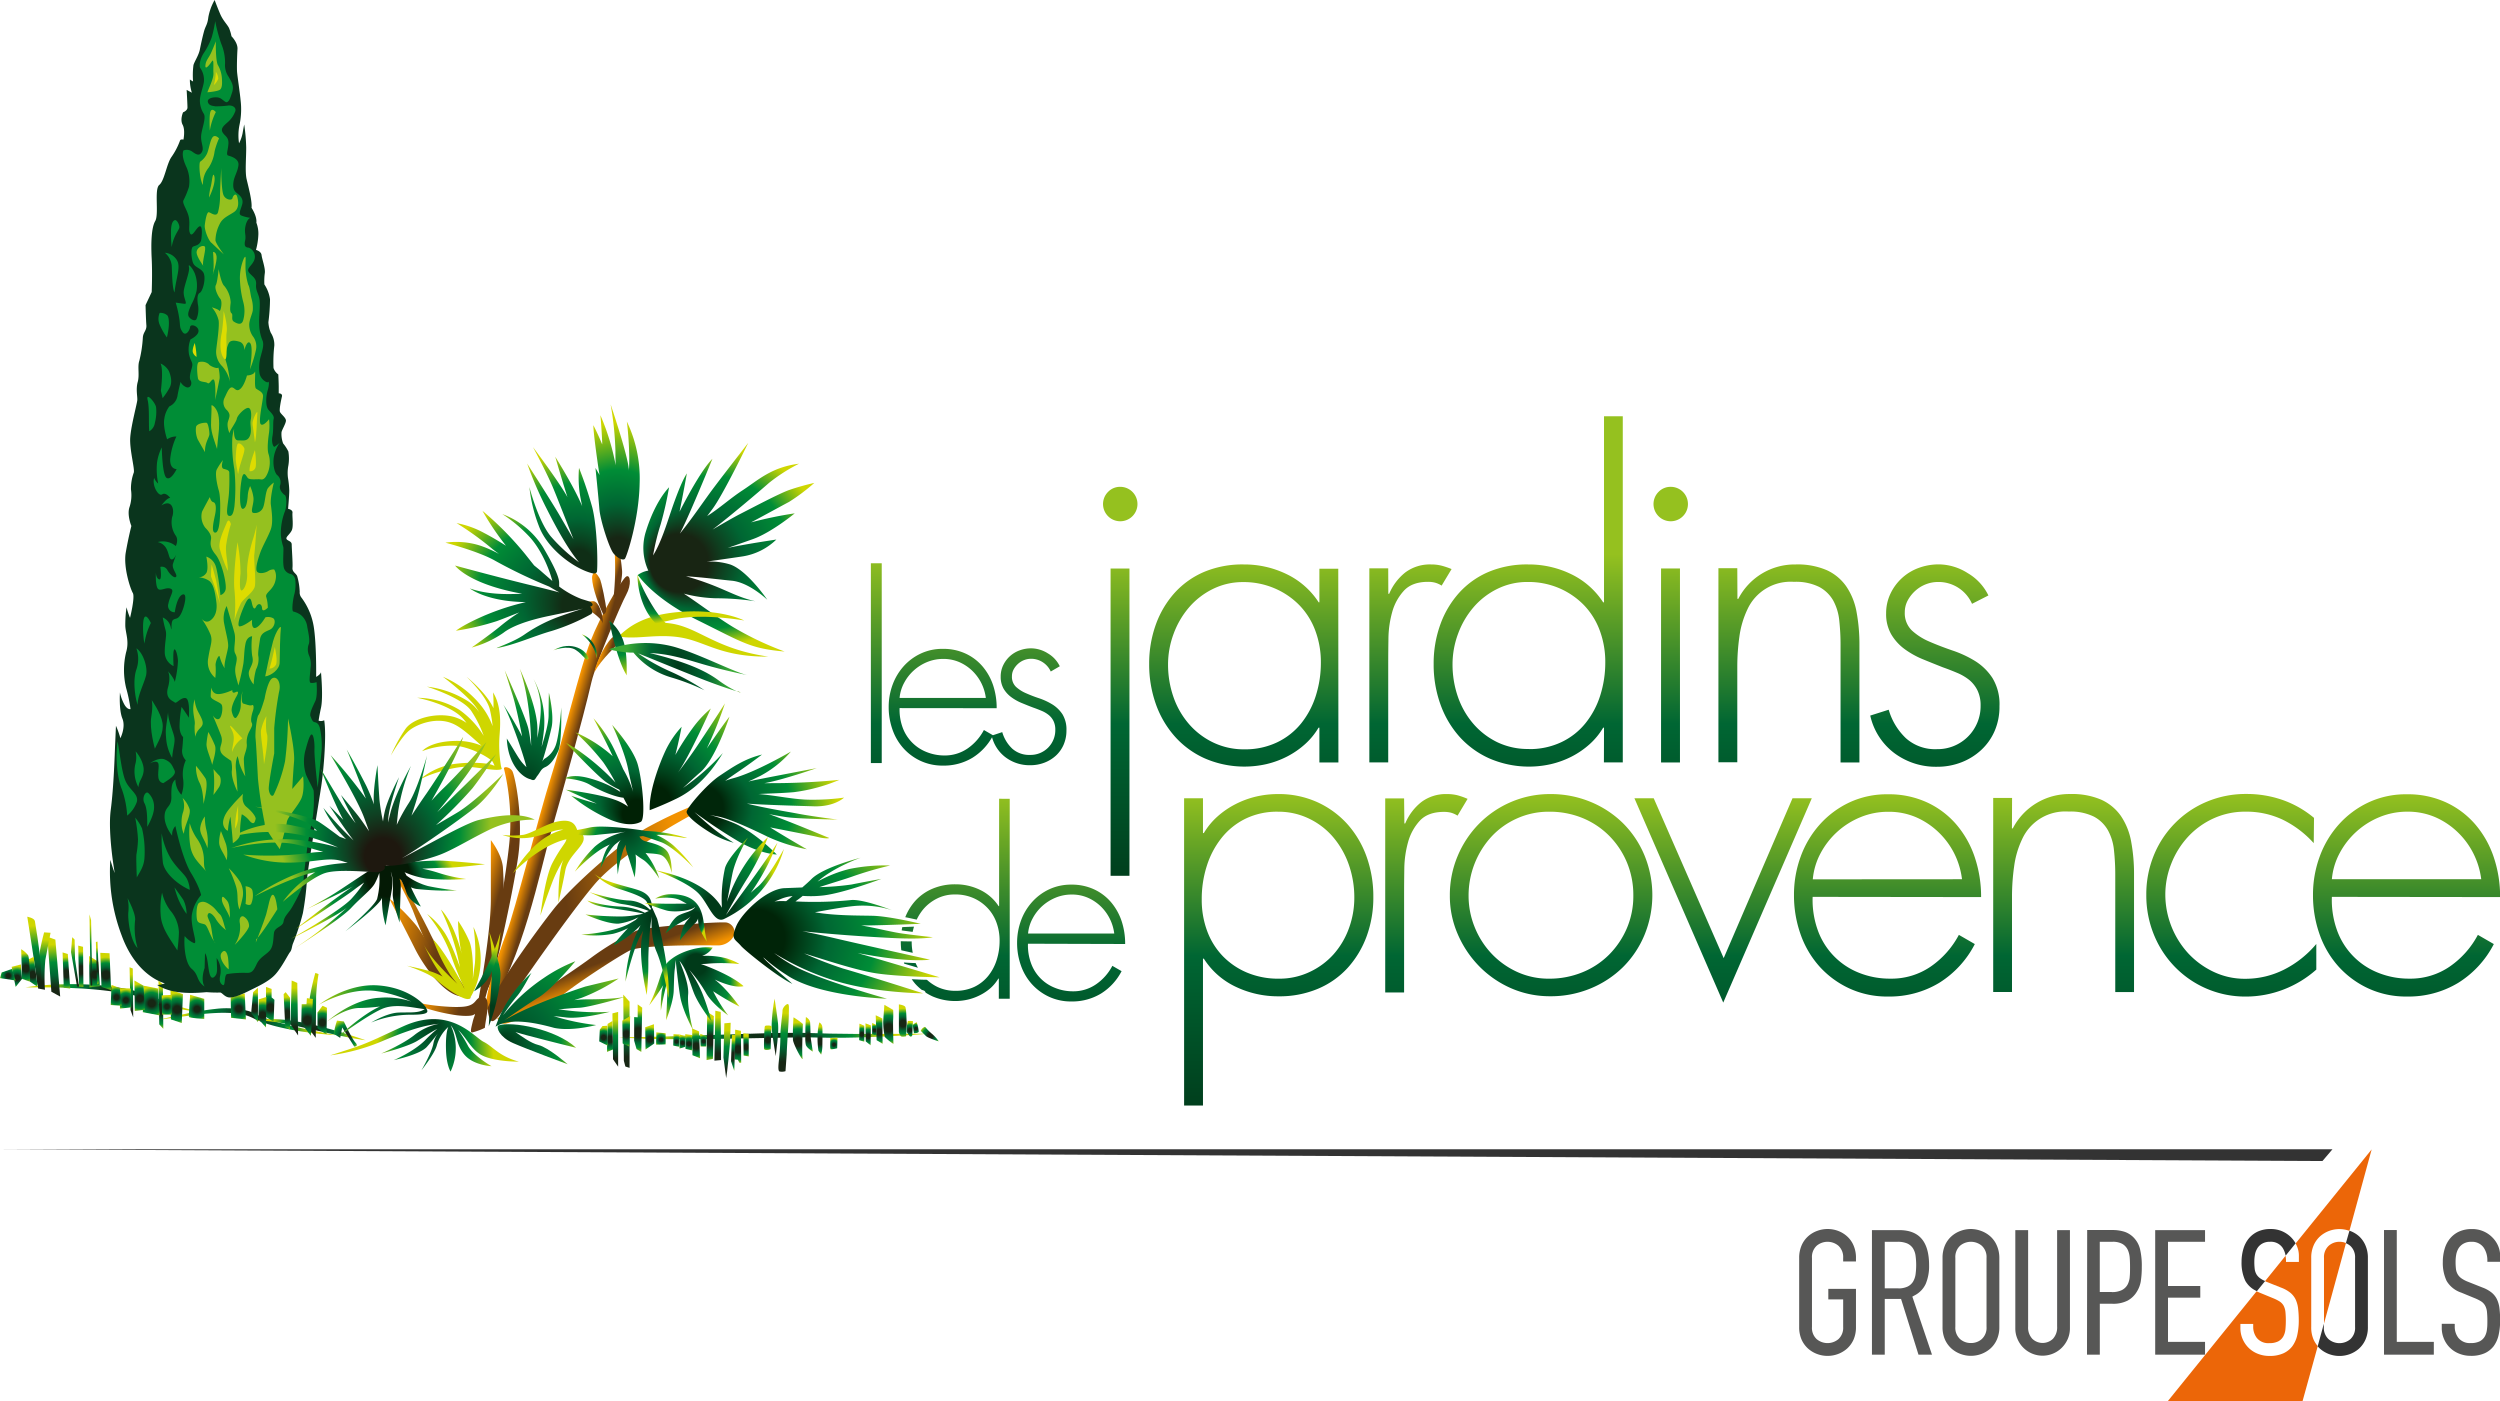 <?xml version="1.0" encoding="UTF-8"?> <svg xmlns="http://www.w3.org/2000/svg" xmlns:xlink="http://www.w3.org/1999/xlink" id="Calque_2" data-name="Calque 2" viewBox="0 0 708.66 397.22"><defs><style>.cls-1{fill:url(#Dégradé_sans_nom_8);}.cls-2{fill:url(#Dégradé_sans_nom_6);}.cls-3{fill:url(#Dégradé_sans_nom_379);}.cls-4{fill:url(#Dégradé_sans_nom_379-2);}.cls-5{fill:url(#Dégradé_sans_nom_379-3);}.cls-6{fill:url(#Dégradé_sans_nom_379-4);}.cls-7{fill:url(#Dégradé_sans_nom_374);}.cls-8{fill:url(#Dégradé_sans_nom_374-2);}.cls-9{fill:url(#Dégradé_sans_nom_374-3);}.cls-10{fill:url(#Dégradé_sans_nom_374-4);}.cls-11{fill:url(#Dégradé_sans_nom_374-5);}.cls-12{fill:url(#Dégradé_sans_nom_374-6);}.cls-13{fill:url(#Dégradé_sans_nom_374-7);}.cls-14{fill:url(#Dégradé_sans_nom_374-8);}.cls-15{fill:url(#Dégradé_sans_nom_374-9);}.cls-16{fill:url(#Dégradé_sans_nom_374-10);}.cls-17{fill:url(#Dégradé_sans_nom_374-11);}.cls-18{fill:url(#Dégradé_sans_nom_374-12);}.cls-19{fill:url(#Dégradé_sans_nom_374-13);}.cls-20{fill:url(#Dégradé_sans_nom_374-14);}.cls-21{fill:url(#Dégradé_sans_nom_374-15);}.cls-22{fill:url(#Dégradé_sans_nom_374-16);}.cls-23{fill:url(#Dégradé_sans_nom_374-17);}.cls-24{fill:url(#Dégradé_sans_nom_374-18);}.cls-25{fill:url(#Dégradé_sans_nom_374-19);}.cls-26{fill:url(#Dégradé_sans_nom_374-20);}.cls-27{fill:url(#Dégradé_sans_nom_374-21);}.cls-28{fill:url(#Dégradé_sans_nom_374-22);}.cls-29{fill:url(#Dégradé_sans_nom_374-23);}.cls-30{fill:url(#Dégradé_sans_nom_374-24);}.cls-31{fill:url(#Dégradé_sans_nom_374-25);}.cls-32{fill:url(#Dégradé_sans_nom_374-26);}.cls-33{fill:url(#Dégradé_sans_nom_374-27);}.cls-34{fill:url(#Dégradé_sans_nom_374-28);}.cls-35{fill:url(#Dégradé_sans_nom_374-29);}.cls-36{fill:url(#Dégradé_sans_nom_374-30);}.cls-37{fill:url(#Dégradé_sans_nom_374-31);}.cls-38{fill:url(#Dégradé_sans_nom_374-32);}.cls-39{fill:url(#Dégradé_sans_nom_374-33);}.cls-40{fill:url(#Dégradé_sans_nom_374-34);}.cls-41{fill:url(#Dégradé_sans_nom_374-35);}.cls-42{fill:url(#Dégradé_sans_nom_374-36);}.cls-43{fill:url(#Dégradé_sans_nom_374-37);}.cls-44{fill:url(#Dégradé_sans_nom_374-38);}.cls-45{fill:url(#Dégradé_sans_nom_374-39);}.cls-46{fill:url(#Dégradé_sans_nom_374-40);}.cls-47{fill:url(#Dégradé_sans_nom_374-41);}.cls-48{fill:url(#Dégradé_sans_nom_374-42);}.cls-49{fill:url(#Dégradé_sans_nom_374-43);}.cls-50{fill:url(#Dégradé_sans_nom_374-44);}.cls-51{fill:url(#Dégradé_sans_nom_374-45);}.cls-52{fill:url(#Dégradé_sans_nom_374-46);}.cls-53{fill:url(#Dégradé_sans_nom_374-47);}.cls-54{fill:url(#Dégradé_sans_nom_374-48);}.cls-55{fill:url(#Dégradé_sans_nom_374-49);}.cls-56{fill:url(#Dégradé_sans_nom_374-50);}.cls-57{fill:url(#Dégradé_sans_nom_374-51);}.cls-58{fill:url(#Dégradé_sans_nom_374-52);}.cls-59{fill:url(#Dégradé_sans_nom_374-53);}.cls-60{fill:url(#Dégradé_sans_nom_374-54);}.cls-61{fill:url(#Dégradé_sans_nom_374-55);}.cls-62{fill:url(#Dégradé_sans_nom_374-56);}.cls-63{fill:url(#Dégradé_sans_nom_374-57);}.cls-64{fill:url(#Dégradé_sans_nom_374-58);}.cls-65{fill:url(#Dégradé_sans_nom_374-59);}.cls-66{fill:url(#Dégradé_sans_nom_374-60);}.cls-67{fill:url(#Dégradé_sans_nom_374-61);}.cls-68{fill:url(#Dégradé_sans_nom_374-62);}.cls-69{fill:url(#Dégradé_sans_nom_374-63);}.cls-70{fill:url(#Dégradé_sans_nom_374-64);}.cls-71{fill:url(#Dégradé_sans_nom_374-65);}.cls-72{fill:url(#Dégradé_sans_nom_374-66);}.cls-73{fill:url(#Dégradé_sans_nom_374-67);}.cls-74{fill:url(#Dégradé_sans_nom_374-68);}.cls-75{fill:#0a351d;}.cls-76{fill:#008d36;}.cls-77{fill:#95c11f;}.cls-78{fill:#dedc00;}.cls-79{fill:url(#Dégradé_sans_nom_127);}.cls-80{fill:url(#Dégradé_sans_nom_127-2);}.cls-81{fill:url(#Dégradé_sans_nom_127-3);}.cls-82{fill:url(#Dégradé_sans_nom_127-4);}.cls-83{fill:url(#Dégradé_sans_nom_127-5);}.cls-84{fill:url(#Dégradé_sans_nom_127-6);}.cls-85{fill:url(#Dégradé_sans_nom_127-7);}.cls-86{fill:url(#Dégradé_sans_nom_127-8);}.cls-87{fill:url(#Dégradé_sans_nom_127-9);}.cls-88{fill:url(#Dégradé_sans_nom_127-10);}.cls-89{fill:url(#Dégradé_sans_nom_127-11);}.cls-90{fill:url(#Dégradé_sans_nom_127-12);}.cls-91{fill:url(#Dégradé_sans_nom_7);}.cls-92{fill:url(#Dégradé_sans_nom_15);}.cls-93{fill:url(#Dégradé_sans_nom_382);}.cls-94{fill:url(#Dégradé_sans_nom_379-5);}.cls-95{fill:url(#Dégradé_sans_nom_226);}.cls-96{fill:url(#Dégradé_sans_nom_389);}.cls-97{fill:url(#Dégradé_sans_nom_20);}.cls-98{fill:url(#Dégradé_sans_nom_26);}.cls-99{fill:url(#Dégradé_sans_nom_42);}.cls-100{fill:url(#Dégradé_sans_nom_39);}.cls-101{fill:url(#Dégradé_sans_nom_46);}.cls-102{fill:url(#Dégradé_sans_nom_49);}.cls-103{fill:url(#Dégradé_sans_nom_374-69);}.cls-104{fill:url(#Dégradé_sans_nom_226-2);}.cls-105{fill:url(#Dégradé_sans_nom_226-3);}.cls-106{fill:url(#Dégradé_sans_nom_11);}.cls-107{fill:url(#Dégradé_sans_nom_11-2);}.cls-108{fill:url(#Dégradé_sans_nom_226-5);}.cls-109{fill:url(#Dégradé_sans_nom_226-6);}.cls-110{fill:url(#Dégradé_sans_nom_226-7);}.cls-111{fill:url(#Dégradé_sans_nom_226-8);}.cls-112{fill:url(#Dégradé_sans_nom_226-9);}.cls-113{fill:url(#Dégradé_sans_nom_29);}.cls-114{fill:url(#Dégradé_sans_nom_68);}.cls-115{fill:url(#Dégradé_sans_nom_226-10);}.cls-116{fill:url(#Dégradé_sans_nom_226-11);}.cls-117{fill:url(#Dégradé_sans_nom_226-12);}.cls-118{fill:url(#Dégradé_sans_nom_55);}.cls-119{fill:url(#Dégradé_sans_nom_58);}.cls-120{fill:url(#Dégradé_sans_nom_226-13);}.cls-121{fill:url(#Dégradé_sans_nom_62);}.cls-122{fill:url(#Dégradé_sans_nom_226-14);}.cls-123{fill:url(#Dégradé_sans_nom_226-15);}.cls-124{fill:#333;}.cls-125{fill:#575756;}.cls-126{fill:#ec6608;}</style><linearGradient id="Dégradé_sans_nom_8" x1="406.78" y1="117.99" x2="406.78" y2="248.22" gradientUnits="userSpaceOnUse"><stop offset="0.3" stop-color="#95c11f"></stop><stop offset="0.67" stop-color="#063"></stop><stop offset="1" stop-color="#003f1d"></stop></linearGradient><linearGradient id="Dégradé_sans_nom_6" x1="481.99" y1="225.09" x2="481.99" y2="313.34" gradientUnits="userSpaceOnUse"><stop offset="0" stop-color="#95c11f"></stop><stop offset="0.52" stop-color="#063"></stop><stop offset="1" stop-color="#003f1d"></stop></linearGradient><radialGradient id="Dégradé_sans_nom_379" cx="32.01" cy="283.08" r="17.79" gradientUnits="userSpaceOnUse"><stop offset="0.18" stop-color="#0f2e16"></stop><stop offset="0.25" stop-color="#0a401f"></stop><stop offset="0.43" stop-color="#063"></stop><stop offset="0.72" stop-color="#008d36"></stop><stop offset="1" stop-color="#cfd600"></stop></radialGradient><radialGradient id="Dégradé_sans_nom_379-2" cx="70.05" cy="289.94" r="18.02" xlink:href="#Dégradé_sans_nom_379"></radialGradient><radialGradient id="Dégradé_sans_nom_379-3" cx="218.98" cy="293.65" r="31.37" xlink:href="#Dégradé_sans_nom_379"></radialGradient><radialGradient id="Dégradé_sans_nom_379-4" cx="88.19" cy="292.02" r="11.33" xlink:href="#Dégradé_sans_nom_379"></radialGradient><radialGradient id="Dégradé_sans_nom_374" cx="226.24" cy="295.39" r="5.55" gradientUnits="userSpaceOnUse"><stop offset="0.22" stop-color="#172614"></stop><stop offset="0.31" stop-color="#0e4021"></stop><stop offset="0.45" stop-color="#063"></stop><stop offset="0.68" stop-color="#008d36"></stop><stop offset="1" stop-color="#cfd600"></stop></radialGradient><radialGradient id="Dégradé_sans_nom_374-2" cx="229.39" cy="294.1" r="4.57" xlink:href="#Dégradé_sans_nom_374"></radialGradient><radialGradient id="Dégradé_sans_nom_374-3" cx="232.51" cy="295.24" r="4.19" xlink:href="#Dégradé_sans_nom_374"></radialGradient><radialGradient id="Dégradé_sans_nom_374-4" cx="222.21" cy="296" fy="304.8" r="8.81" xlink:href="#Dégradé_sans_nom_374"></radialGradient><radialGradient id="Dégradé_sans_nom_374-5" cx="219.71" cy="292.75" fy="300.156" r="7.42" xlink:href="#Dégradé_sans_nom_374"></radialGradient><radialGradient id="Dégradé_sans_nom_374-6" cx="217.71" cy="294.8" r="3.34" xlink:href="#Dégradé_sans_nom_374"></radialGradient><radialGradient id="Dégradé_sans_nom_374-7" cx="236.42" cy="296.12" r="1.84" xlink:href="#Dégradé_sans_nom_374"></radialGradient><radialGradient id="Dégradé_sans_nom_374-8" cx="244.31" cy="293.2" r="2.43" xlink:href="#Dégradé_sans_nom_374"></radialGradient><radialGradient id="Dégradé_sans_nom_374-9" cx="246.14" cy="293.77" r="2.92" xlink:href="#Dégradé_sans_nom_374"></radialGradient><radialGradient id="Dégradé_sans_nom_374-10" cx="247.88" cy="292.07" r="1.71" xlink:href="#Dégradé_sans_nom_374"></radialGradient><radialGradient id="Dégradé_sans_nom_374-11" cx="249.27" cy="292.58" r="3.8" xlink:href="#Dégradé_sans_nom_374"></radialGradient><radialGradient id="Dégradé_sans_nom_374-12" cx="251.89" cy="291.37" r="5.23" xlink:href="#Dégradé_sans_nom_374"></radialGradient><radialGradient id="Dégradé_sans_nom_374-13" cx="255.98" cy="290.13" r="4.3" xlink:href="#Dégradé_sans_nom_374"></radialGradient><radialGradient id="Dégradé_sans_nom_374-14" cx="257.96" cy="292.03" r="2.23" xlink:href="#Dégradé_sans_nom_374"></radialGradient><radialGradient id="Dégradé_sans_nom_374-15" cx="259.64" cy="291.61" r="1.69" xlink:href="#Dégradé_sans_nom_374"></radialGradient><radialGradient id="Dégradé_sans_nom_374-16" cx="263.74" cy="293.53" r="3.25" xlink:href="#Dégradé_sans_nom_374"></radialGradient><radialGradient id="Dégradé_sans_nom_374-17" cx="211.51" cy="296.79" r="3.07" xlink:href="#Dégradé_sans_nom_374"></radialGradient><radialGradient id="Dégradé_sans_nom_374-18" cx="209.22" cy="297.43" r="4.35" xlink:href="#Dégradé_sans_nom_374"></radialGradient><radialGradient id="Dégradé_sans_nom_374-19" cx="207.88" cy="299.39" r="4.67" xlink:href="#Dégradé_sans_nom_374"></radialGradient><radialGradient id="Dégradé_sans_nom_374-20" cx="206.16" cy="299.21" fy="306.369" r="7.17" xlink:href="#Dégradé_sans_nom_374"></radialGradient><radialGradient id="Dégradé_sans_nom_374-21" cx="203.51" cy="294.89" fy="301.349" r="6.47" xlink:href="#Dégradé_sans_nom_374"></radialGradient><radialGradient id="Dégradé_sans_nom_374-22" cx="201.38" cy="294.93" r="6.25" xlink:href="#Dégradé_sans_nom_374"></radialGradient><radialGradient id="Dégradé_sans_nom_374-23" cx="199.45" cy="295.19" r="1.87" xlink:href="#Dégradé_sans_nom_374"></radialGradient><radialGradient id="Dégradé_sans_nom_374-24" cx="197.38" cy="296.54" r="3.98" xlink:href="#Dégradé_sans_nom_374"></radialGradient><radialGradient id="Dégradé_sans_nom_374-25" cx="195.28" cy="295.88" r="2.32" xlink:href="#Dégradé_sans_nom_374"></radialGradient><radialGradient id="Dégradé_sans_nom_374-26" cx="193.48" cy="295.61" r="2" xlink:href="#Dégradé_sans_nom_374"></radialGradient><radialGradient id="Dégradé_sans_nom_374-27" cx="191.78" cy="295.27" r="1.87" xlink:href="#Dégradé_sans_nom_374"></radialGradient><radialGradient id="Dégradé_sans_nom_374-28" cx="187.41" cy="294.71" r="2.13" xlink:href="#Dégradé_sans_nom_374"></radialGradient><radialGradient id="Dégradé_sans_nom_374-29" cx="184.25" cy="294.58" r="3.5" xlink:href="#Dégradé_sans_nom_374"></radialGradient><radialGradient id="Dégradé_sans_nom_374-30" cx="180.96" cy="292.7" r="6.2" xlink:href="#Dégradé_sans_nom_374"></radialGradient><radialGradient id="Dégradé_sans_nom_374-31" cx="177.62" cy="294.27" fy="303.656" r="9.41" xlink:href="#Dégradé_sans_nom_374"></radialGradient><radialGradient id="Dégradé_sans_nom_374-32" cx="177.59" cy="293.14" r="4.06" xlink:href="#Dégradé_sans_nom_374"></radialGradient><radialGradient id="Dégradé_sans_nom_374-33" cx="174.46" cy="296.04" fy="303.091" r="7.06" xlink:href="#Dégradé_sans_nom_374"></radialGradient><radialGradient id="Dégradé_sans_nom_374-34" cx="172.97" cy="294.61" r="4.07" xlink:href="#Dégradé_sans_nom_374"></radialGradient><radialGradient id="Dégradé_sans_nom_374-35" cx="171.11" cy="294.1" r="2.83" xlink:href="#Dégradé_sans_nom_374"></radialGradient><radialGradient id="Dégradé_sans_nom_374-36" cx="98.08" cy="293.69" r="4.76" xlink:href="#Dégradé_sans_nom_374"></radialGradient><radialGradient id="Dégradé_sans_nom_374-37" cx="91.4" cy="289.89" r="3.91" xlink:href="#Dégradé_sans_nom_374"></radialGradient><radialGradient id="Dégradé_sans_nom_374-38" cx="89.12" cy="286.7" fy="295.109" r="8.42" xlink:href="#Dégradé_sans_nom_374"></radialGradient><radialGradient id="Dégradé_sans_nom_374-39" cx="87.15" cy="289.28" r="5.12" xlink:href="#Dégradé_sans_nom_374"></radialGradient><radialGradient id="Dégradé_sans_nom_374-40" cx="83.48" cy="287.18" fy="294.291" r="7.13" xlink:href="#Dégradé_sans_nom_374"></radialGradient><radialGradient id="Dégradé_sans_nom_374-41" cx="81.37" cy="287.51" r="4.87" xlink:href="#Dégradé_sans_nom_374"></radialGradient><radialGradient id="Dégradé_sans_nom_374-42" cx="76.66" cy="285.63" r="4.64" xlink:href="#Dégradé_sans_nom_374"></radialGradient><radialGradient id="Dégradé_sans_nom_374-43" cx="74.44" cy="287.73" r="4.08" xlink:href="#Dégradé_sans_nom_374"></radialGradient><radialGradient id="Dégradé_sans_nom_374-44" cx="72.22" cy="285.79" r="4.53" xlink:href="#Dégradé_sans_nom_374"></radialGradient><radialGradient id="Dégradé_sans_nom_374-45" cx="67.68" cy="285.96" r="4.03" xlink:href="#Dégradé_sans_nom_374"></radialGradient><radialGradient id="Dégradé_sans_nom_374-46" cx="55.85" cy="286.08" r="3.82" xlink:href="#Dégradé_sans_nom_374"></radialGradient><radialGradient id="Dégradé_sans_nom_374-47" cx="50.2" cy="286.15" r="4.64" xlink:href="#Dégradé_sans_nom_374"></radialGradient><radialGradient id="Dégradé_sans_nom_374-48" cx="45.64" cy="286.03" r="6.2" xlink:href="#Dégradé_sans_nom_374"></radialGradient><radialGradient id="Dégradé_sans_nom_374-49" cx="47.34" cy="285.34" r="2.92" xlink:href="#Dégradé_sans_nom_374"></radialGradient><radialGradient id="Dégradé_sans_nom_374-50" cx="43.02" cy="284.41" r="4.54" xlink:href="#Dégradé_sans_nom_374"></radialGradient><radialGradient id="Dégradé_sans_nom_374-51" cx="39.67" cy="283.06" r="4.2" xlink:href="#Dégradé_sans_nom_374"></radialGradient><radialGradient id="Dégradé_sans_nom_374-52" cx="37.28" cy="282.62" fy="289.046" r="6.44" xlink:href="#Dégradé_sans_nom_374"></radialGradient><radialGradient id="Dégradé_sans_nom_374-53" cx="35.69" cy="283.54" r="3.1" xlink:href="#Dégradé_sans_nom_374"></radialGradient><radialGradient id="Dégradé_sans_nom_374-54" cx="33.02" cy="282.7" r="3.11" xlink:href="#Dégradé_sans_nom_374"></radialGradient><radialGradient id="Dégradé_sans_nom_374-55" cx="30.06" cy="276.36" r="5.04" xlink:href="#Dégradé_sans_nom_374"></radialGradient><radialGradient id="Dégradé_sans_nom_374-56" cx="26.87" cy="276.26" r="4.31" xlink:href="#Dégradé_sans_nom_374"></radialGradient><radialGradient id="Dégradé_sans_nom_374-57" cx="25.78" cy="271.18" fy="280.313" r="9.15" xlink:href="#Dégradé_sans_nom_374"></radialGradient><radialGradient id="Dégradé_sans_nom_374-58" cx="27.66" cy="274.12" r="5.52" xlink:href="#Dégradé_sans_nom_374"></radialGradient><radialGradient id="Dégradé_sans_nom_374-59" cx="21.34" cy="273.95" fy="280.367" r="6.43" xlink:href="#Dégradé_sans_nom_374"></radialGradient><radialGradient id="Dégradé_sans_nom_374-60" cx="22.96" cy="274.99" r="5.35" xlink:href="#Dégradé_sans_nom_374"></radialGradient><radialGradient id="Dégradé_sans_nom_374-61" cx="18.89" cy="276.05" r="4.76" xlink:href="#Dégradé_sans_nom_374"></radialGradient><radialGradient id="Dégradé_sans_nom_374-62" cx="15.35" cy="275.59" fy="283.461" r="7.88" xlink:href="#Dégradé_sans_nom_374"></radialGradient><radialGradient id="Dégradé_sans_nom_374-63" cx="12.6" cy="273.94" fy="281.511" r="7.59" xlink:href="#Dégradé_sans_nom_374"></radialGradient><radialGradient id="Dégradé_sans_nom_374-64" cx="9.96" cy="271.79" fy="281.128" r="9.35" xlink:href="#Dégradé_sans_nom_374"></radialGradient><radialGradient id="Dégradé_sans_nom_374-65" cx="9.3" cy="276.29" r="4.15" xlink:href="#Dégradé_sans_nom_374"></radialGradient><radialGradient id="Dégradé_sans_nom_374-66" cx="7.35" cy="274.53" r="4.36" xlink:href="#Dégradé_sans_nom_374"></radialGradient><radialGradient id="Dégradé_sans_nom_374-67" cx="4.87" cy="277.17" r="3.26" xlink:href="#Dégradé_sans_nom_374"></radialGradient><radialGradient id="Dégradé_sans_nom_374-68" cx="2.35" cy="276.6" r="2.75" xlink:href="#Dégradé_sans_nom_374"></radialGradient><linearGradient id="Dégradé_sans_nom_127" x1="131.38" y1="259.77" x2="143.35" y2="263.2" gradientUnits="userSpaceOnUse"><stop offset="0.2" stop-color="#f39200"></stop><stop offset="0.64" stop-color="#683c11"></stop></linearGradient><linearGradient id="Dégradé_sans_nom_127-2" x1="132.07" y1="248.76" x2="146.71" y2="252.95" xlink:href="#Dégradé_sans_nom_127"></linearGradient><linearGradient id="Dégradé_sans_nom_127-3" x1="102.81" y1="258.88" x2="137.68" y2="268.87" xlink:href="#Dégradé_sans_nom_127"></linearGradient><linearGradient id="Dégradé_sans_nom_127-4" x1="103.61" y1="263.76" x2="135.18" y2="272.81" xlink:href="#Dégradé_sans_nom_127"></linearGradient><linearGradient id="Dégradé_sans_nom_127-5" x1="153.7" y1="223.52" x2="161.43" y2="225.74" xlink:href="#Dégradé_sans_nom_127"></linearGradient><linearGradient id="Dégradé_sans_nom_127-6" x1="209.92" y1="251.65" x2="133.74" y2="265.08" xlink:href="#Dégradé_sans_nom_127"></linearGradient><linearGradient id="Dégradé_sans_nom_127-7" x1="176.08" y1="280.21" x2="171.28" y2="267.02" xlink:href="#Dégradé_sans_nom_127"></linearGradient><linearGradient id="Dégradé_sans_nom_127-8" x1="165.87" y1="167.12" x2="173.08" y2="169.19" xlink:href="#Dégradé_sans_nom_127"></linearGradient><linearGradient id="Dégradé_sans_nom_127-9" x1="172.3" y1="161.89" x2="176.81" y2="163.18" xlink:href="#Dégradé_sans_nom_127"></linearGradient><linearGradient id="Dégradé_sans_nom_127-10" x1="165.11" y1="172.29" x2="171.66" y2="174.17" xlink:href="#Dégradé_sans_nom_127"></linearGradient><linearGradient id="Dégradé_sans_nom_127-11" x1="169.41" y1="184.6" x2="174.82" y2="186.15" xlink:href="#Dégradé_sans_nom_127"></linearGradient><linearGradient id="Dégradé_sans_nom_127-12" x1="115.58" y1="281.99" x2="138.46" y2="288.55" xlink:href="#Dégradé_sans_nom_127"></linearGradient><radialGradient id="Dégradé_sans_nom_7" cx="213.17" cy="229.01" fx="193.54" r="24.4" gradientUnits="userSpaceOnUse"><stop offset="0.26" stop-color="#00260a"></stop><stop offset="0.33" stop-color="#00401b"></stop><stop offset="0.45" stop-color="#063"></stop><stop offset="0.7" stop-color="#008d36"></stop><stop offset="1" stop-color="#cfd600"></stop></radialGradient><radialGradient id="Dégradé_sans_nom_15" cx="233.04" cy="265.94" fx="208.215" r="32.22" gradientUnits="userSpaceOnUse"><stop offset="0.25" stop-color="#002408"></stop><stop offset="0.34" stop-color="#00401a"></stop><stop offset="0.46" stop-color="#063"></stop><stop offset="0.7" stop-color="#008d36"></stop><stop offset="1" stop-color="#cfd600"></stop></radialGradient><radialGradient id="Dégradé_sans_nom_382" cx="205.75" cy="155.1" fx="186.814" fy="161.509" r="27.41" gradientUnits="userSpaceOnUse"><stop offset="0.3" stop-color="#182513"></stop><stop offset="0.39" stop-color="#0e4020"></stop><stop offset="0.53" stop-color="#063"></stop><stop offset="0.79" stop-color="#008d36"></stop><stop offset="1" stop-color="#cfd600"></stop></radialGradient><radialGradient id="Dégradé_sans_nom_379-5" cx="163.84" cy="152.2" fy="162.08" r="25.07" xlink:href="#Dégradé_sans_nom_379"></radialGradient><radialGradient id="Dégradé_sans_nom_226" cx="194.07" cy="179.53" fx="175.309" r="18.76" gradientUnits="userSpaceOnUse"><stop offset="0" stop-color="#003a19"></stop><stop offset="0.05" stop-color="#00401d"></stop><stop offset="0.37" stop-color="#063"></stop><stop offset="0.62" stop-color="#008d36"></stop><stop offset="1" stop-color="#cfd600"></stop></radialGradient><radialGradient id="Dégradé_sans_nom_389" cx="148.89" cy="165.96" fx="169.883" fy="173.497" r="23.21" gradientUnits="userSpaceOnUse"><stop offset="0.24" stop-color="#122c15"></stop><stop offset="0.32" stop-color="#0c401f"></stop><stop offset="0.5" stop-color="#063"></stop><stop offset="0.77" stop-color="#008d36"></stop><stop offset="1" stop-color="#cfd600"></stop></radialGradient><radialGradient id="Dégradé_sans_nom_20" cx="192.91" cy="218.48" fx="183.163" fy="230.275" r="23.98" gradientUnits="userSpaceOnUse"><stop offset="0.21" stop-color="#002206"></stop><stop offset="0.32" stop-color="#00401a"></stop><stop offset="0.48" stop-color="#063"></stop><stop offset="0.68" stop-color="#008d36"></stop><stop offset="1" stop-color="#cfd600"></stop></radialGradient><radialGradient id="Dégradé_sans_nom_26" cx="174.04" cy="219.15" fx="182.296" fy="234.227" r="17.19" gradientUnits="userSpaceOnUse"><stop offset="0.23" stop-color="#002105"></stop><stop offset="0.34" stop-color="#00401a"></stop><stop offset="0.49" stop-color="#063"></stop><stop offset="0.73" stop-color="#008d36"></stop><stop offset="1" stop-color="#cfd600"></stop></radialGradient><radialGradient id="Dégradé_sans_nom_42" cx="197.37" cy="280.21" fy="271.196" r="12.57" gradientUnits="userSpaceOnUse"><stop offset="0.24" stop-color="#003a19"></stop><stop offset="0.27" stop-color="#00401d"></stop><stop offset="0.52" stop-color="#063"></stop><stop offset="0.77" stop-color="#008d36"></stop><stop offset="1" stop-color="#cfd600"></stop></radialGradient><radialGradient id="Dégradé_sans_nom_39" cx="179.18" cy="265.03" fx="191.701" fy="258.346" r="15.61" gradientUnits="userSpaceOnUse"><stop offset="0.26" stop-color="#003a19"></stop><stop offset="0.3" stop-color="#00401d"></stop><stop offset="0.55" stop-color="#063"></stop><stop offset="0.77" stop-color="#008d36"></stop><stop offset="1" stop-color="#cfd600"></stop></radialGradient><radialGradient id="Dégradé_sans_nom_46" cx="203.96" cy="249" fy="261.156" r="15.34" gradientUnits="userSpaceOnUse"><stop offset="0.28" stop-color="#003a19"></stop><stop offset="0.31" stop-color="#00401d"></stop><stop offset="0.48" stop-color="#063"></stop><stop offset="0.78" stop-color="#008d36"></stop><stop offset="1" stop-color="#cfd600"></stop></radialGradient><radialGradient id="Dégradé_sans_nom_49" cx="191.57" cy="260.19" fx="198.779" r="8.7" gradientUnits="userSpaceOnUse"><stop offset="0.19" stop-color="#003a19"></stop><stop offset="0.23" stop-color="#00401d"></stop><stop offset="0.51" stop-color="#063"></stop><stop offset="0.78" stop-color="#008d36"></stop><stop offset="1" stop-color="#cfd600"></stop></radialGradient><radialGradient id="Dégradé_sans_nom_374-69" cx="175.19" cy="140.69" fy="161.64" r="20.99" xlink:href="#Dégradé_sans_nom_374"></radialGradient><radialGradient id="Dégradé_sans_nom_226-2" cx="175.22" cy="183.72" fx="175.219" fy="175.874" r="8.3" xlink:href="#Dégradé_sans_nom_226"></radialGradient><radialGradient id="Dégradé_sans_nom_226-3" cx="183.36" cy="188.24" fx="173.145" r="14.76" xlink:href="#Dégradé_sans_nom_226"></radialGradient><radialGradient id="Dégradé_sans_nom_11" cx="209.45" cy="196.09" r="0.42" gradientTransform="translate(0 -196.09) scale(1 2)" gradientUnits="userSpaceOnUse"><stop offset="0" stop-color="#003a19"></stop><stop offset="0.07" stop-color="#00401d"></stop><stop offset="0.55" stop-color="#063"></stop><stop offset="1" stop-color="#3aaa35"></stop></radialGradient><radialGradient id="Dégradé_sans_nom_11-2" cx="192.23" cy="189.1" r="14.72" gradientTransform="translate(0 -189.1) scale(1 2)" xlink:href="#Dégradé_sans_nom_11"></radialGradient><radialGradient id="Dégradé_sans_nom_226-5" cx="185.35" cy="169.27" fx="185.355" r="7.53" xlink:href="#Dégradé_sans_nom_226"></radialGradient><radialGradient id="Dégradé_sans_nom_226-6" cx="167.22" cy="183.04" fx="167.219" r="3.94" xlink:href="#Dégradé_sans_nom_226"></radialGradient><radialGradient id="Dégradé_sans_nom_226-7" cx="161.83" cy="185.03" fx="161.828" r="5.54" xlink:href="#Dégradé_sans_nom_226"></radialGradient><radialGradient id="Dégradé_sans_nom_226-8" cx="149.28" cy="206.22" fx="149.281" fy="222.92" r="19.72" xlink:href="#Dégradé_sans_nom_226"></radialGradient><radialGradient id="Dégradé_sans_nom_226-9" cx="127.84" cy="207.22" fx="143.812" fy="219.538" r="20.17" xlink:href="#Dégradé_sans_nom_226"></radialGradient><radialGradient id="Dégradé_sans_nom_29" cx="109.97" cy="256.43" fy="244.482" r="21.38" gradientUnits="userSpaceOnUse"><stop offset="0.29" stop-color="#041a05"></stop><stop offset="0.38" stop-color="#02401c"></stop><stop offset="0.47" stop-color="#063"></stop><stop offset="0.74" stop-color="#008d36"></stop><stop offset="1" stop-color="#cfd600"></stop></radialGradient><radialGradient id="Dégradé_sans_nom_68" cx="108.55" cy="232.28" fy="245.005" r="30.61" gradientUnits="userSpaceOnUse"><stop offset="0.17" stop-color="#1e180f"></stop><stop offset="0.33" stop-color="#0f4022"></stop><stop offset="0.51" stop-color="#063"></stop><stop offset="0.71" stop-color="#008d36"></stop><stop offset="1" stop-color="#95c11f"></stop></radialGradient><radialGradient id="Dégradé_sans_nom_226-10" cx="155.86" cy="243.7" fx="164.042" fy="234.218" r="12.52" xlink:href="#Dégradé_sans_nom_226"></radialGradient><radialGradient id="Dégradé_sans_nom_226-11" cx="177.42" cy="241.7" fx="177.422" fy="234.154" r="14.49" xlink:href="#Dégradé_sans_nom_226"></radialGradient><radialGradient id="Dégradé_sans_nom_226-12" cx="151.44" cy="285.14" fx="139.803" fy="299.752" r="30.37" gradientTransform="translate(-0.06 1.02) rotate(-0.12)" xlink:href="#Dégradé_sans_nom_226"></radialGradient><radialGradient id="Dégradé_sans_nom_55" cx="152.18" cy="296.03" fx="140.143" r="13.4" gradientUnits="userSpaceOnUse"><stop offset="0.15" stop-color="#003a19"></stop><stop offset="0.19" stop-color="#00401d"></stop><stop offset="0.45" stop-color="#063"></stop><stop offset="0.74" stop-color="#008d36"></stop><stop offset="1" stop-color="#cfd600"></stop></radialGradient><radialGradient id="Dégradé_sans_nom_58" cx="139.41" cy="281.86" fy="288.299" r="12.76" gradientUnits="userSpaceOnUse"><stop offset="0.17" stop-color="#003a19"></stop><stop offset="0.21" stop-color="#00401d"></stop><stop offset="0.47" stop-color="#063"></stop><stop offset="0.79" stop-color="#008d36"></stop><stop offset="1" stop-color="#cfd600"></stop></radialGradient><radialGradient id="Dégradé_sans_nom_226-13" cx="137.38" cy="275.25" fx="137.38" fy="281.886" r="7.38" xlink:href="#Dégradé_sans_nom_226"></radialGradient><radialGradient id="Dégradé_sans_nom_62" cx="127.04" cy="271.62" fx="134.518" fy="284.739" r="15.1" gradientUnits="userSpaceOnUse"><stop offset="0.31" stop-color="#003a19"></stop><stop offset="0.34" stop-color="#00401d"></stop><stop offset="0.51" stop-color="#063"></stop><stop offset="0.79" stop-color="#008d36"></stop><stop offset="1" stop-color="#cfd600"></stop></radialGradient><radialGradient id="Dégradé_sans_nom_226-14" cx="105.79" cy="286.6" fx="122.424" r="16.83" xlink:href="#Dégradé_sans_nom_226"></radialGradient><radialGradient id="Dégradé_sans_nom_226-15" cx="123.06" cy="299.81" fx="123.063" fy="289.268" r="16.87" xlink:href="#Dégradé_sans_nom_226"></radialGradient></defs><path class="cls-1" d="M249.94,216.3h-3.08V159.66h3.08ZM255,200.72a14.66,14.66,0,0,0,.86,5.49,11.8,11.8,0,0,0,6.73,6.94,13.48,13.48,0,0,0,5.12,1,11.39,11.39,0,0,0,6.59-2,14.62,14.62,0,0,0,4.6-5.22l2.61,1.51a16.26,16.26,0,0,1-5.84,6.35,15.69,15.69,0,0,1-8.38,2.23,14.8,14.8,0,0,1-6.35-1.34,15,15,0,0,1-4.87-3.6,15.6,15.6,0,0,1-3.09-5.29,19,19,0,0,1-1.07-6.38,18.14,18.14,0,0,1,1.1-6.29,16.32,16.32,0,0,1,3.13-5.25,15.06,15.06,0,0,1,4.84-3.6,14.38,14.38,0,0,1,6.31-1.34,14.81,14.81,0,0,1,6.42,1.34,14,14,0,0,1,4.81,3.64,16.17,16.17,0,0,1,3,5.35,20.38,20.38,0,0,1,1,6.49Zm24.45-2.88a13.12,13.12,0,0,0-1.27-4.19,13,13,0,0,0-2.61-3.54,12.5,12.5,0,0,0-3.68-2.44,11.34,11.34,0,0,0-4.53-.89,11.91,11.91,0,0,0-4.56.89,12.92,12.92,0,0,0-3.81,2.41,12.7,12.7,0,0,0-2.71,3.5,11.09,11.09,0,0,0-1.28,4.26Zm18.4-7.49a6.06,6.06,0,0,0-2.24-2.61,6,6,0,0,0-3.33-1,5.45,5.45,0,0,0-2,.38,5.58,5.58,0,0,0-1.71,1.06,5.9,5.9,0,0,0-1.24,1.58,4,4,0,0,0-.48,1.92,3.91,3.91,0,0,0,1.13,3,10,10,0,0,0,2.85,1.82c1.15.51,2.39,1,3.74,1.44a18.4,18.4,0,0,1,3.75,1.75,9.33,9.33,0,0,1,2.85,2.78,8.31,8.31,0,0,1,1.13,4.6,10.08,10.08,0,0,1-.79,4,9.15,9.15,0,0,1-2.2,3.12,10.13,10.13,0,0,1-3.26,2,10.9,10.9,0,0,1-4,.72,11.3,11.3,0,0,1-7-2.23,10.55,10.55,0,0,1-3.95-6.15l3-1a10.45,10.45,0,0,0,2.82,4.67,7.16,7.16,0,0,0,5.08,1.79,7,7,0,0,0,7.14-7.14,5.44,5.44,0,0,0-.52-2.48,5.11,5.11,0,0,0-1.37-1.71,8.22,8.22,0,0,0-2-1.17c-.76-.32-1.52-.62-2.3-.89-1.1-.41-2.2-.85-3.3-1.31a13.51,13.51,0,0,1-3-1.68,8,8,0,0,1-2.17-2.4,6.71,6.71,0,0,1-.82-3.4,7.32,7.32,0,0,1,.72-3.26,8.39,8.39,0,0,1,1.89-2.54,8.27,8.27,0,0,1,2.75-1.65,9.38,9.38,0,0,1,3.29-.58,9,9,0,0,1,4.74,1.44,8.48,8.48,0,0,1,3.36,3.64ZM317.55,138a4.88,4.88,0,1,1-3.45,1.43A4.7,4.7,0,0,1,317.55,138Zm2.61,110.25h-5.35V161.16h5.35Zm59.23-32.11H374v-9.87h-.24a19.92,19.92,0,0,1-3.86,4.7,24,24,0,0,1-5.12,3.51,25.59,25.59,0,0,1-5.89,2.14A28.21,28.21,0,0,1,341.57,215a25.05,25.05,0,0,1-8.5-6.18,27.81,27.81,0,0,1-5.42-9.22,33.52,33.52,0,0,1-1.9-11.36,32.54,32.54,0,0,1,1.9-11.24,27.23,27.23,0,0,1,5.36-9,23.94,23.94,0,0,1,8.44-5.94A28.07,28.07,0,0,1,352.63,160a27.37,27.37,0,0,1,12.07,2.74,22.34,22.34,0,0,1,9.1,8H374v-9.52h5.35Zm-27-51.14a19.12,19.12,0,0,0-8.68,2,21.2,21.2,0,0,0-6.72,5.24,24.35,24.35,0,0,0-4.34,7.49,24.9,24.9,0,0,0-1.55,8.62,27.92,27.92,0,0,0,1.49,9.1,23.28,23.28,0,0,0,4.34,7.67,21.12,21.12,0,0,0,6.84,5.29,20,20,0,0,0,9,2,21,21,0,0,0,9.28-2,19.57,19.57,0,0,0,6.78-5.35,24.09,24.09,0,0,0,4.16-7.85,30.84,30.84,0,0,0,1.43-9.45,25.42,25.42,0,0,0-1.55-8.92,20.59,20.59,0,0,0-4.46-7.2,21.63,21.63,0,0,0-7-4.82A22.13,22.13,0,0,0,352.39,165Zm41.15,3.33h.24a15.25,15.25,0,0,1,4.58-6.07,11.62,11.62,0,0,1,7.32-2.26,11.93,11.93,0,0,1,3,.36,22.44,22.44,0,0,1,2.79.95L408.65,166a6.87,6.87,0,0,0-1.84-.83,7.6,7.6,0,0,0-2-.24q-4.51,0-6.84,2.5a14.74,14.74,0,0,0-3.33,6.06,29.41,29.41,0,0,0-1.07,7.55q-.06,4-.06,7v28.07h-5.35v-55h5.35Zm61.14,37.94h-.24a19.92,19.92,0,0,1-3.86,4.7,24,24,0,0,1-5.12,3.51,25.76,25.76,0,0,1-5.89,2.14A28.21,28.21,0,0,1,422.21,215a25.19,25.19,0,0,1-8.51-6.18,27.79,27.79,0,0,1-5.41-9.22,33.28,33.28,0,0,1-1.9-11.36,32.31,32.31,0,0,1,1.9-11.24,27.06,27.06,0,0,1,5.36-9,23.85,23.85,0,0,1,8.44-5.94A28.07,28.07,0,0,1,433.27,160a27.4,27.4,0,0,1,12.07,2.74,22.34,22.34,0,0,1,9.1,8h.24V118H460v98.12h-5.35Zm-21.29,6.07a20.92,20.92,0,0,0,9.27-2,19.39,19.39,0,0,0,6.78-5.35,23.92,23.92,0,0,0,4.17-7.85,30.84,30.84,0,0,0,1.43-9.45,25.42,25.42,0,0,0-1.55-8.92,20.59,20.59,0,0,0-4.46-7.2,21.85,21.85,0,0,0-7-4.82,22.17,22.17,0,0,0-9-1.78,19.12,19.12,0,0,0-8.68,2,21.2,21.2,0,0,0-6.72,5.24,24.35,24.35,0,0,0-4.34,7.49,24.9,24.9,0,0,0-1.55,8.62,27.92,27.92,0,0,0,1.49,9.1,23.28,23.28,0,0,0,4.34,7.67,21.12,21.12,0,0,0,6.84,5.29A20,20,0,0,0,433.39,212.31ZM473.59,138a4.88,4.88,0,1,1-3.45,1.43A4.72,4.72,0,0,1,473.59,138Zm2.62,78.14h-5.36v-55h5.36Zm16.29-46.38h.24A18,18,0,0,1,509,160a20.9,20.9,0,0,1,8.8,1.61,13.65,13.65,0,0,1,5.53,4.58,18.73,18.73,0,0,1,2.92,7.19,50.27,50.27,0,0,1,.83,9.58v33.18h-5.35V182.93a63.7,63.7,0,0,0-.36-7,14.94,14.94,0,0,0-1.72-5.71,10,10,0,0,0-4-3.86,14.87,14.87,0,0,0-7.14-1.43,13.45,13.45,0,0,0-13.2,7.85,26,26,0,0,0-2.26,7.73,60.71,60.71,0,0,0-.59,8.44v27.12h-5.35v-55h5.35ZM559,171.16a10.37,10.37,0,0,0-9.63-6.19,9.48,9.48,0,0,0-3.45.65,9.71,9.71,0,0,0-3,1.85,10.14,10.14,0,0,0-2.15,2.73,7,7,0,0,0-.83,3.33,6.8,6.8,0,0,0,2,5.18,17.32,17.32,0,0,0,4.94,3.15q3,1.3,6.48,2.5a31,31,0,0,1,6.48,3,15.88,15.88,0,0,1,4.94,4.82,14.23,14.23,0,0,1,2,8,17.32,17.32,0,0,1-1.36,7,16.07,16.07,0,0,1-3.81,5.41,17.57,17.57,0,0,1-5.65,3.51,18.71,18.71,0,0,1-6.9,1.25,19.65,19.65,0,0,1-12.07-3.86,18.26,18.26,0,0,1-6.84-10.65l5.23-1.66a18,18,0,0,0,4.88,8.08,12.38,12.38,0,0,0,8.8,3.1,12.19,12.19,0,0,0,12.37-12.37,9.57,9.57,0,0,0-.89-4.29,9,9,0,0,0-2.38-3,14.5,14.5,0,0,0-3.45-2c-1.31-.55-2.64-1.07-4-1.55Q547.8,188,545,186.85a24.33,24.33,0,0,1-5.18-2.91,14,14,0,0,1-3.74-4.16,11.5,11.5,0,0,1-1.43-5.89,12.76,12.76,0,0,1,1.25-5.65,14.21,14.21,0,0,1,8-7.26,16.39,16.39,0,0,1,5.71-1,15.49,15.49,0,0,1,8.2,2.5,14.78,14.78,0,0,1,5.83,6.31Z"></path><path class="cls-2" d="M291.39,267.51a14.68,14.68,0,0,0,.86,5.5A11.71,11.71,0,0,0,299,280a13.47,13.47,0,0,0,5.11,1,11.3,11.3,0,0,0,6.6-2,14.43,14.43,0,0,0,4.6-5.22l2.62,1.51a16.2,16.2,0,0,1-5.84,6.35,15.74,15.74,0,0,1-8.39,2.24,14.8,14.8,0,0,1-6.35-1.34,15.18,15.18,0,0,1-4.88-3.61,15.6,15.6,0,0,1-3.09-5.29,19,19,0,0,1-1.07-6.39,18.18,18.18,0,0,1,1.1-6.29,16.14,16.14,0,0,1,3.13-5.25,15.08,15.08,0,0,1,4.84-3.61,14.6,14.6,0,0,1,6.32-1.34,15,15,0,0,1,6.43,1.34,14.16,14.16,0,0,1,4.81,3.64,16.32,16.32,0,0,1,3,5.36,20.38,20.38,0,0,1,1,6.49Zm24.46-2.88A12.93,12.93,0,0,0,312,256.9a12.45,12.45,0,0,0-3.67-2.44,11.25,11.25,0,0,0-4.54-.89,11.81,11.81,0,0,0-4.57.89,13.1,13.1,0,0,0-3.81,2.4,12.89,12.89,0,0,0-2.71,3.51,11,11,0,0,0-1.28,4.26ZM341,236.15h.24a19.92,19.92,0,0,1,3.87-4.7,24,24,0,0,1,5.11-3.5,25.54,25.54,0,0,1,5.83-2.15,27,27,0,0,1,6.13-.71,26.44,26.44,0,0,1,11.29,2.32,25.92,25.92,0,0,1,8.51,6.25,27.91,27.91,0,0,1,5.41,9.21,33.32,33.32,0,0,1,1.9,11.36,31.81,31.81,0,0,1-1.9,11.18,27.34,27.34,0,0,1-5.35,8.92,24,24,0,0,1-8.45,5.95,28.07,28.07,0,0,1-11.18,2.14,27.77,27.77,0,0,1-12.07-2.68,21.64,21.64,0,0,1-9.1-8H341v41.63h-5.35V226.28H341Zm21.29-6.06a20.39,20.39,0,0,0-9.27,2,19.82,19.82,0,0,0-6.78,5.47,24.51,24.51,0,0,0-4.16,7.91,30.58,30.58,0,0,0-1.43,9.45,25.23,25.23,0,0,0,1.54,9,20.52,20.52,0,0,0,4.4,7.08,20.86,20.86,0,0,0,6.9,4.7,22.84,22.84,0,0,0,9,1.72,20,20,0,0,0,8.74-1.9,21,21,0,0,0,6.78-5,22.77,22.77,0,0,0,4.34-7.32,25.07,25.07,0,0,0,1.55-8.8,28,28,0,0,0-1.49-9.1,24.6,24.6,0,0,0-4.28-7.73,20.76,20.76,0,0,0-6.84-5.41A19.89,19.89,0,0,0,362.32,230.09Zm35.8,3.33h.24a15.25,15.25,0,0,1,4.58-6.07,11.61,11.61,0,0,1,7.31-2.26,12,12,0,0,1,3,.36,20.91,20.91,0,0,1,2.79,1l-2.85,4.76a7.15,7.15,0,0,0-1.85-.84,8,8,0,0,0-2-.23q-4.51,0-6.84,2.5a14.68,14.68,0,0,0-3.33,6.06,29.41,29.41,0,0,0-1.07,7.55q-.06,4-.06,7v28.07h-5.35v-55h5.35Zm41.39-8.33a29.41,29.41,0,0,1,11.36,2.2,28.52,28.52,0,0,1,9.16,6,27.94,27.94,0,0,1,6.12,9.1,29.66,29.66,0,0,1,0,22.71,27.83,27.83,0,0,1-6.12,9.1,28.52,28.52,0,0,1-9.16,6,29.41,29.41,0,0,1-11.36,2.2,27.43,27.43,0,0,1-11.12-2.26,28.83,28.83,0,0,1-9-6.18,29.85,29.85,0,0,1-6.12-9.11,27.07,27.07,0,0,1-2.26-11,28.43,28.43,0,0,1,2.2-11.17,28.92,28.92,0,0,1,6.06-9.16,28.51,28.51,0,0,1,9.1-6.19A28,28,0,0,1,439.51,225.09Zm-.35,5a21.82,21.82,0,0,0-9.1,1.9,22.19,22.19,0,0,0-7.26,5.17,24.69,24.69,0,0,0-6.48,16.71,23.6,23.6,0,0,0,1.72,8.92,23.86,23.86,0,0,0,4.82,7.56,23.06,23.06,0,0,0,7.26,5.17,21.41,21.41,0,0,0,9,1.9,24.71,24.71,0,0,0,9.39-1.78,22.71,22.71,0,0,0,7.61-5,23.91,23.91,0,0,0,5.06-7.5,23.15,23.15,0,0,0,1.84-9.28,23.91,23.91,0,0,0-1.84-9.45,23.57,23.57,0,0,0-5.06-7.55,22.89,22.89,0,0,0-7.55-5A24.61,24.61,0,0,0,439.16,230.09Zm49.47,41.51,19.51-45.32h5.47l-25.1,57.92L463.3,226.28h5.47Zm25.22-17.37a25.29,25.29,0,0,0,1.48,9.52,20.3,20.3,0,0,0,11.66,12,23.36,23.36,0,0,0,8.86,1.66A19.61,19.61,0,0,0,547.27,274a25.26,25.26,0,0,0,8-9l4.52,2.61a28,28,0,0,1-10.11,11,27.19,27.19,0,0,1-14.51,3.87,25.44,25.44,0,0,1-11-2.32,26.11,26.11,0,0,1-8.45-6.24,27.1,27.1,0,0,1-5.35-9.16,33,33,0,0,1-1.84-11.06,31.27,31.27,0,0,1,1.9-10.89,27.9,27.9,0,0,1,5.41-9.09,26.25,26.25,0,0,1,8.38-6.25,25.12,25.12,0,0,1,10.95-2.32,25.79,25.79,0,0,1,11.12,2.32,24.4,24.4,0,0,1,8.32,6.31,27.82,27.82,0,0,1,5.18,9.27,35,35,0,0,1,1.78,11.24Zm42.34-5A22.37,22.37,0,0,0,554,242a22.09,22.09,0,0,0-4.52-6.12,21.61,21.61,0,0,0-6.36-4.23,19.57,19.57,0,0,0-7.85-1.54,20.5,20.5,0,0,0-7.91,1.54,22.37,22.37,0,0,0-11.3,10.23,19.2,19.2,0,0,0-2.2,7.38Zm14.15-14.4h.24a18,18,0,0,1,16.29-9.75,20.9,20.9,0,0,1,8.8,1.61,13.68,13.68,0,0,1,5.54,4.58,18.88,18.88,0,0,1,2.91,7.19,50.27,50.27,0,0,1,.83,9.58v33.18H599.6V248.05a63.7,63.7,0,0,0-.36-7,14.77,14.77,0,0,0-1.72-5.71,9.92,9.92,0,0,0-4-3.87,15,15,0,0,0-7.13-1.42,13.42,13.42,0,0,0-13.2,7.85,25.62,25.62,0,0,0-2.26,7.73,60.74,60.74,0,0,0-.6,8.44v27.12H565v-55h5.35ZM655.86,239a28.92,28.92,0,0,0-8.69-6.6,24,24,0,0,0-10.7-2.32,21.45,21.45,0,0,0-9,1.9,22.48,22.48,0,0,0-7.2,5.17,24.33,24.33,0,0,0-4.75,7.56,23.61,23.61,0,0,0-1.73,8.92,24.77,24.77,0,0,0,6.48,16.59,23.49,23.49,0,0,0,7.14,5.23,20.53,20.53,0,0,0,9,2,24.27,24.27,0,0,0,11.18-2.67,28.94,28.94,0,0,0,9-7.2v7.26a30.28,30.28,0,0,1-9.28,5.65,29.8,29.8,0,0,1-10.7,2A27.8,27.8,0,0,1,616.43,274a28.33,28.33,0,0,1-5.89-9.09,29.52,29.52,0,0,1-2.14-11.3,29.17,29.17,0,0,1,2.14-11.18,27.88,27.88,0,0,1,6-9.1,27.56,27.56,0,0,1,9-6.07,28.52,28.52,0,0,1,11.24-2.2,30.89,30.89,0,0,1,10.16,1.67,28.7,28.7,0,0,1,9,5.11ZM661,254.23a25.29,25.29,0,0,0,1.48,9.52,20.3,20.3,0,0,0,11.66,12,23.36,23.36,0,0,0,8.86,1.66A19.61,19.61,0,0,0,694.39,274a25.26,25.26,0,0,0,8-9l4.52,2.61a28,28,0,0,1-10.11,11,27.19,27.19,0,0,1-14.51,3.87,25.47,25.47,0,0,1-11-2.32,26.22,26.22,0,0,1-8.45-6.24,27.1,27.1,0,0,1-5.35-9.16,33,33,0,0,1-1.84-11.06,31.27,31.27,0,0,1,1.9-10.89,27.9,27.9,0,0,1,5.41-9.09,26.18,26.18,0,0,1,8.39-6.25,25.07,25.07,0,0,1,10.94-2.32,25.79,25.79,0,0,1,11.12,2.32,24.4,24.4,0,0,1,8.32,6.31,27.82,27.82,0,0,1,5.18,9.27,35,35,0,0,1,1.78,11.24Zm42.34-5a22.37,22.37,0,0,0-2.2-7.26,22.09,22.09,0,0,0-4.52-6.12,21.48,21.48,0,0,0-6.36-4.23,19.57,19.57,0,0,0-7.85-1.54,20.53,20.53,0,0,0-7.91,1.54,22.37,22.37,0,0,0-11.3,10.23,19.2,19.2,0,0,0-2.2,7.38Zm-445,17.62c-.93,0-1.93,0-3-.05,0,.08,0,.15,0,.22a20.17,20.17,0,0,0,.15,2.35l3.24.72a16.39,16.39,0,0,1-.3-3.07c0-.06,0-.11,0-.17Zm1.24,6.14c-.93,0-2.05-.07-3.36-.16l.1.34,3.88,1.15A13.51,13.51,0,0,1,259.55,273Zm-4-9.26.51.08,2.61.35c.11-.5.24-1,.39-1.49l-3.32.13C255.71,263.11,255.64,263.42,255.59,263.74Zm27.63-37.31v30.43h-.14a13,13,0,0,0-5.26-4.6,15.82,15.82,0,0,0-7-1.58,16.18,16.18,0,0,0-6.46,1.24,13.9,13.9,0,0,0-4.88,3.43,15.58,15.58,0,0,0-2.86,4.65c1.3.26,2.43.51,3.24.69a14,14,0,0,1,1.92-3,12.4,12.4,0,0,1,3.89-3,11,11,0,0,1,5-1.13,12.7,12.7,0,0,1,5.22,1,12.31,12.31,0,0,1,4,2.78,11.83,11.83,0,0,1,2.58,4.16,14.78,14.78,0,0,1,.89,5.15,17.82,17.82,0,0,1-.82,5.46,13.82,13.82,0,0,1-2.41,4.54,11.42,11.42,0,0,1-3.91,3.09,12.24,12.24,0,0,1-5.36,1.13,11.67,11.67,0,0,1-5.19-1.13,12.63,12.63,0,0,1-2.92-2c-1.24,0-2.72-.09-4.3-.16a16.14,16.14,0,0,0,1,1.31,14.26,14.26,0,0,0,1.85,1.71l.53.17a.82.82,0,0,1,.54.59,15.87,15.87,0,0,0,2,1.1,16.27,16.27,0,0,0,10,.9,14.87,14.87,0,0,0,3.4-1.24,14,14,0,0,0,3-2,11.56,11.56,0,0,0,2.23-2.71h.14v5.7h3.09V226.43Z"></path><path class="cls-3" d="M7.22,279.87l2.16-.29c1.38-.13,3.34-.38,5.72-.47s5.15-.2,8.12-.1a87.1,87.1,0,0,1,9.3.76c1.57.23,3.14.52,4.68.85a42.61,42.61,0,0,1,4.45,1.25c1.44.51,2.74,1.1,4,1.6s2.45.93,3.56,1.31a50,50,0,0,0,5.47,1.55,18.53,18.53,0,0,0,2.14.37,14.2,14.2,0,0,1-2.18-.1A38.92,38.92,0,0,1,49,285.52c-2.3-.6-5-1.56-7.7-2.51-1.39-.42-2.86-.78-4.36-1.1s-3-.58-4.59-.79c-3.1-.45-6.23-.72-9.17-.92L18.92,280c-1.35-.05-2.63-.1-3.81-.1-2.36,0-4.33-.05-5.71,0Z"></path><path class="cls-4" d="M45,289s.79-.12,2.16-.43,3.32-.76,5.68-1.24A77.8,77.8,0,0,1,61,286a25.16,25.16,0,0,1,9.58.63,17.14,17.14,0,0,1,2.29,1c.72.38,1.43.63,2.13.92,1.45.52,2.92,1,4.35,1.38s2.84.74,4.17,1.07,2.6.6,3.77.84c4.7,1,7.86,1.57,7.86,1.57s-.8,0-2.21-.14-3.4-.28-5.79-.64A80.55,80.55,0,0,1,79,291.12a43.76,43.76,0,0,1-4.51-1.32c-.76-.3-1.55-.59-2.25-.94a17.24,17.24,0,0,0-2.11-.93,18.13,18.13,0,0,0-4.53-.77,40.75,40.75,0,0,0-4.56,0c-3,.15-5.74.5-8.12.84l-5.76.77C45.78,289,45,289,45,289Z"></path><path class="cls-5" d="M174.62,294l3.82,0c2.42,0,5.89-.09,10-.18l30.48-1c2.78,0,5.55-.07,8.29-.05s5.45.18,8,.22c5.18.09,10,.13,14.19.1l13.87-.07-3.81.29c-2.42.14-5.88.39-10,.55s-9,.36-14.23.31c-2.62,0-5.28-.16-8-.12s-5.49.07-8.26.14l-16.28.31c-5.2.1-10.06.08-14.22.06s-7.64-.18-10.06-.32c-1.22,0-2.16-.17-2.81-.22Z"></path><path class="cls-6" d="M72.73,289.43s.48-.14,1.32-.33a21.91,21.91,0,0,1,3.62-.22,41.7,41.7,0,0,1,5.09.46c.92.15,1.87.28,2.83.48s1.93.39,2.9.61c3.86.87,7.65,2,10.48,2.88l3.4,1.12,1.29.45s-2-.25-4.88-.81-6.76-1.45-10.6-2.31c-1.91-.46-3.83-.85-5.63-1.24s-3.48-.67-4.94-.86c-.72-.11-1.39-.15-2-.23s-1.11,0-1.54-.06Z"></path><path class="cls-7" d="M224.94,288.37a21.41,21.41,0,0,1,2.65,1.88s-.34,8.36-.09,9.72-2.56-3.75-2.73-5.2A63.71,63.71,0,0,1,224.94,288.37Z"></path><path class="cls-8" d="M228.27,294.09c0-3,.17-5.8.17-5.8s1.11.6,1.2,1.53.08,3.93.25,4.95.51,3.33.51,3.33-1.87-1.11-2-2.05A8.83,8.83,0,0,1,228.27,294.09Z"></path><path class="cls-9" d="M232,297.84a23.53,23.53,0,0,1-.25-4.35,16.19,16.19,0,0,1,.51-3.67,1.73,1.73,0,0,1,.85,1.54c.09,1.19,0,4.43,0,5.37a10.71,10.71,0,0,1-.34,2.22Z"></path><path class="cls-10" d="M223,298.86c.09-3.07.6-9.38.6-11.08s.17-3.07-.26-3.16-1.53,1-1.53,1.88-.68,5.46-.6,7.42a64,64,0,0,1-.42,6.65c-.09,1-.35,2.9.17,3.16a3.38,3.38,0,0,0,1.7-.09Z"></path><path class="cls-11" d="M219.91,299.38c.26-3,.94-6.66.6-9.56s-.94-6.73-.94-6.73a47.83,47.83,0,0,0-.85,8C218.89,293.58,219.91,299.38,219.91,299.38Z"></path><path class="cls-12" d="M218.46,297.41c-.59.26-1.79.35-1.87-.08s0-6.23.25-6.48,2-.26,1.88.25S218.46,297.41,218.46,297.41Z"></path><path class="cls-13" d="M235.35,294.26c.09.68-.17,3,.09,3.15s1.87-.25,1.87-.25l.09-3Z"></path><polygon class="cls-14" points="243.54 294.86 243.62 290.17 244.99 290.76 244.99 295.28 243.54 294.86"></polygon><polygon class="cls-15" points="245.33 290.08 246.87 290.68 246.78 296.31 245.41 295.2 245.33 290.08"></polygon><polygon class="cls-16" points="247.21 293.24 247.21 289.99 248.4 290.51 248.49 293.49 247.21 293.24"></polygon><polygon class="cls-17" points="248.49 294.86 248.23 287.78 250.11 288.71 250.19 295.88 248.49 294.86"></polygon><path class="cls-18" d="M250.79,293.92a14.75,14.75,0,0,0,2.47,2s-.17-5.46-.08-6.91a26.15,26.15,0,0,0,0-2.73l-2.48-1.45s-.25,3-.34,4.78A22.66,22.66,0,0,0,250.79,293.92Z"></path><path class="cls-19" d="M254.8,292.55v-7.84s1.45.17,1.79.68.34,3.5.42,4.26-.17,4.1-.17,4.1-1.11.25-1.45,0A3,3,0,0,1,254.8,292.55Z"></path><path class="cls-20" d="M257,292.47c0-.86.17-3,.43-3.07a5.88,5.88,0,0,1,1.37.08s-.18,3.24-.18,3.76-.34.68-.59.59S257,292.47,257,292.47Z"></path><path class="cls-21" d="M258.72,290.51a8.93,8.93,0,0,1,1.11-.77,10,10,0,0,1,.6,2.73c-.17.42-1.37.42-1.37.42Z"></path><path class="cls-22" d="M261,292.21a2,2,0,0,1,1.11-1.11c.26-.08.17.26,1.88,1.79a11.3,11.3,0,0,1,2.13,2.31s-3.07-.94-3.67-1.54Z"></path><polygon class="cls-23" points="210.7 292.89 212.24 293.06 212.24 299.46 210.79 299.21 210.7 292.89"></polygon><polygon class="cls-24" points="210.1 301.25 210.02 292.21 208.4 291.87 208.23 300.31 209.16 300.4 209.59 301.25 210.1 301.25"></polygon><path class="cls-25" d="M208.14,303.56c0-.26.34-10.24.34-10.24h-1l-.26,7.51Z"></path><path class="cls-26" d="M205.84,305.6c.25-.94,1.11-9.81,1.11-10.15s.17-5.54.17-5.54l-1.79.17-.26,9.64Z"></path><path class="cls-27" d="M204.39,300.49c0-.26-.09-13.65-.09-13.65l-1.53-.34-.26,14.16Z"></path><polygon class="cls-28" points="200.29 300.49 202.09 300.14 202.34 288.03 200.47 286.84 200.29 300.49"></polygon><polygon class="cls-29" points="198.5 293.06 200.29 293.75 200.21 296.65 198.59 296.65 198.5 293.06"></polygon><polygon class="cls-30" points="196.29 299.12 198.42 299.97 198.16 292.38 196.2 291.53 196.29 299.12"></polygon><polygon class="cls-31" points="194.32 297.33 196.2 297.76 196.2 293.41 194.24 293.15 194.32 297.33"></polygon><polygon class="cls-32" points="192.62 293.24 194.15 293.66 194.24 296.73 192.62 297.24 192.62 293.24"></polygon><polygon class="cls-33" points="190.83 296.39 192.53 296.73 192.62 293.24 190.91 293.15 190.83 296.39"></polygon><polygon class="cls-34" points="186.05 292.64 188.69 292.89 188.69 296.05 185.97 296.13 186.05 292.64"></polygon><polygon class="cls-35" points="182.98 297.5 185.45 295.79 185.37 290.33 182.9 291.19 182.98 297.5"></polygon><path class="cls-36" d="M181.79,298.18c0-.25.25-12.54.25-12.54l-1.28-.93v3.66l-1-.08V295l.68,2.38Z"></path><path class="cls-37" d="M178.46,302.7V283.94l-1.79-2,.17,18.76.43,1.62Z"></path><polygon class="cls-38" points="176.5 295.79 178.38 296.65 178.63 288.03 176.41 289.31 176.5 295.79"></polygon><path class="cls-39" d="M175.22,302.36V286.84l-1.62.42.17,13Z"></path><polygon class="cls-40" points="172.06 298.18 173.77 297.5 173.6 289.4 172.23 290.25 172.06 298.18"></polygon><polygon class="cls-41" points="172.23 296.39 169.85 295.2 170.02 291.87 170.78 290.85 172.15 290.76 172.23 296.39"></polygon><path class="cls-42" d="M94.62,293.06a19.92,19.92,0,0,1,.91-3.75l1.93.23s2.28,4.89,3.3,6-.34,1.13-.34,1.13L97,291.25l-.57,2.95Z"></path><path class="cls-43" d="M92.57,293.18c0-.34.11-7.51.11-7.51l-1.25-.57L90,287v4.43l2.16,1.59Z"></path><path class="cls-44" d="M89.5,294.2s.11-9.44.11-11.71a51.86,51.86,0,0,1,.69-6.37l-.91-.34a64.85,64.85,0,0,0-1.6,7.16v9Z"></path><path class="cls-45" d="M88.14,293.63a35.81,35.81,0,0,1-2.73-3.75c0-.34.11-5.23.11-5.23h1.36l.12-1.71,1.7.23Z"></path><polygon class="cls-46" points="84.5 293.52 84.27 278.62 82.68 277.94 82.34 290.33 84.5 293.52"></polygon><polygon class="cls-47" points="80.86 291.13 82.22 291.81 82.22 282.83 80.97 281.24 80.4 281.81 80.86 291.13"></polygon><polygon class="cls-48" points="75.4 288.29 77.56 289.65 77.79 283.4 76.99 282.72 76.99 280.33 75.4 279.76 75.4 288.29"></polygon><polygon class="cls-49" points="73.35 283.28 75.51 282.6 75.4 291.25 73.24 288.86 73.35 283.28"></polygon><polygon class="cls-50" points="71.19 287.15 73.12 289.77 73.12 279.99 71.76 281.24 71.19 287.15"></polygon><polygon class="cls-51" points="69.71 288.97 69.37 281.58 65.39 282.72 65.5 288.52 69.71 288.97"></polygon><path class="cls-52" d="M53.9,282l4,1.14v5.69s-4.21-.23-4.33-.57S53.9,282,53.9,282Z"></path><polygon class="cls-53" points="51.86 281.81 51.52 289.99 48.45 288.97 48.33 280.56 51.86 281.81"></polygon><path class="cls-54" d="M46.17,279c0,.34.12,12.63.12,12.63l-1.14-1.25-.23-12.4Z"></path><polygon class="cls-55" points="45.94 287.61 48.67 287.61 48.67 282.03 45.83 282.15 45.94 287.61"></polygon><polygon class="cls-56" points="45.26 287.83 40.48 286.92 40.71 279.42 44.81 280.21 45.26 287.83"></polygon><polygon class="cls-57" points="41.05 286.24 38.21 286.58 38.1 277.94 40.71 279.42 41.05 286.24"></polygon><path class="cls-58" d="M37.76,288.4c0-.34-.12-13.87-.12-13.87l-.91-.34L37,286.35Z"></path><polygon class="cls-59" points="37.19 285.56 34 285.9 34 280.1 37.07 280.21 37.19 285.56"></polygon><polygon class="cls-60" points="34.46 285.1 31.39 284.88 31.61 279.19 34 280.1 34.46 285.1"></polygon><polygon class="cls-61" points="31.5 280.67 31.05 270.21 28.43 270.09 28.77 279.76 31.5 280.67"></polygon><polygon class="cls-62" points="28.32 279.53 27.86 272.59 25.25 271 25.36 279.87 28.32 279.53"></polygon><path class="cls-63" d="M25.7,279.42c0-.68-.34-20.24-.34-20.24l.46,1.7.34,18.42Z"></path><polygon class="cls-64" points="27.18 267.02 27.52 279.08 28.09 278.74 27.64 266.91 27.18 267.02"></polygon><polygon class="cls-65" points="21.84 279.64 20.13 269.87 20.47 265.66 21.15 266.34 21.27 271.91 22.4 279.64 21.84 279.64"></polygon><polygon class="cls-66" points="22.4 279.64 23.65 279.76 23.54 268.39 22.18 268.05 22.4 279.64"></polygon><polygon class="cls-67" points="18.08 279.99 19.9 280.21 19.22 270.43 17.74 269.98 18.08 279.99"></polygon><polygon class="cls-68" points="17.06 282.49 15.69 266.34 13.42 265.54 14.56 281.12 17.06 282.49"></polygon><path class="cls-69" d="M10.8,280.21l1.94.35a53.91,53.91,0,0,1,.11-8.42c.46-2.5,1.48-7.73,1.48-7.73l-1.82-.12a72.15,72.15,0,0,0-1.82,9.1C10.58,275.89,10.8,280.21,10.8,280.21Z"></path><path class="cls-70" d="M10.58,279.08c-.34-3.53-2.85-19.22-2.85-19.22s2,.34,2.16,1.25,1.25,7.39,1.6,11.71.45,7.17.45,7.17Z"></path><path class="cls-71" d="M8.53,278.28l2.16,1.48-1.14-8.53-1.13.57S6.82,271.46,8.53,278.28Z"></path><path class="cls-72" d="M6.25,277.48l2.28.8s-.11-6.71-.57-7.51A7.06,7.06,0,0,0,6,269.07Z"></path><polygon class="cls-73" points="5.91 273.39 3.3 274.07 4.43 279.76 6.25 277.49 5.91 273.39"></polygon><polygon class="cls-74" points="4.43 277.94 0 277.26 0.46 275.67 3.41 274.64 4.43 277.94"></polygon><path class="cls-75" d="M58.57,281.24c-4,.34-9.9.68-14.22-2.16.23.34,1.82-.12,2.39-.34,0,0-8-1.82-12.28-13.65a51,51,0,0,1-3.19-21.38s.8,2.73,1.25,3.75c0,0-2-11.26-1.13-17.85s1.13-16,1.25-18.65l.23-5.23a23.54,23.54,0,0,1,1.25,3.52s1.59-3.07.57-5.57-.69-7.39-.69-7.39a12.4,12.4,0,0,0,1.25,3.41C36.16,201.29,37,201,37,201a43.37,43.37,0,0,0-1.25-6,21.62,21.62,0,0,1,0-10.12c.91-3.07-.11-5.23-.23-7.39a35.37,35.37,0,0,1,.34-5.35,22.8,22.8,0,0,0,1,3s1.47-5.91.79-7.05-2.73-7.28-2-11.49,1.59-7.5,1.59-7.5-1.25-3-.57-5.23a10.67,10.67,0,0,0,.45-5.12,13.41,13.41,0,0,1,.8-4.78c.34-1-1.25-6.59-1-10s1.93-9.55,2-10.57-.45-3.07.12-5.12-.12-4.32.45-6a34.75,34.75,0,0,0,1-6.59c.11-1.59,1.13-2,1-3.53s-.23-5.68-.23-5.68L43,82.79s.22-5.12,0-9.44-.12-8.76,1-10.69-.34-9,1.14-10.23,2.05-5.8,3.41-7.85A19.9,19.9,0,0,0,51,39.92c.11-.57,1-.34,1-.34s.57-2.73-.23-4.21.12-3.53.12-3.53,1.25-.45,1.25-1.36-.23-5-.23-5l1.48.8a12.21,12.21,0,0,1-.57-3.75,7.67,7.67,0,0,0,.91.57,22.51,22.51,0,0,1,.11-4.67c.35-1.13,1.48-2.73,1.82-4.43s.69-3.3,1.14-5,1-1.93,1.25-4.09A15.45,15.45,0,0,1,60.84,0s.8,2.16,1.59,4,2.05,3,2.51,4a11.9,11.9,0,0,1,.68,2.28s1.82,1.81,1.7,3.63-.22,5.35-.11,6.6.8,5.8,1,8a21.33,21.33,0,0,1-.34,7,14.77,14.77,0,0,0-.11,5.12,10.71,10.71,0,0,0,1-2.84c.23-1.37.46-2.51.46-2.51a51.09,51.09,0,0,1,.57,6.6c0,3-.35,6.82.11,8.87S71.53,57,71.3,58.91c0,0,1.6,2.39,1.37,4.21a8.59,8.59,0,0,1,.57,3.29,19.26,19.26,0,0,1-.68,4.44s1.47.34,1.59,1.48,1.13,3.75.91,5.12a17,17,0,0,0-.12,3.18,10,10,0,0,1,1.6,4.21,52.37,52.37,0,0,1-.46,6.48,8.8,8.8,0,0,0,.68,3,6.25,6.25,0,0,1,1,3.64,40.42,40.42,0,0,0-.23,6.36,3.68,3.68,0,0,0,1.36,1.82s.12,2.51.12,3.53v1.82s1.13,0,.91.91-.8,3.64-.57,4.32,1.82,1.71,1.7,2.62-1.13,2.5-1.25,3.18a7.53,7.53,0,0,0,.46,3.18,11.35,11.35,0,0,1,1.48,2.28,12.08,12.08,0,0,1,0,4,11,11,0,0,0-.12,3.41A27.26,27.26,0,0,1,82,139c0,1.48-.34,5.23-.34,5.23s1.37.23,1.25,1.14.35,3.86-.22,5-1.71,1.82-1.48,2.39,1.48.57,1.48,1.59.34,5.35.22,6.6,1.14,1.59,1.37,2.5a19,19,0,0,1,.68,4.32,2.26,2.26,0,0,0,.46,1.59,18.75,18.75,0,0,1,3.52,8.31c.8,5,.68,14.21.68,14.21s1.25-.68,1.37-1.36c.34,4.09.45,8.07,0,10.12s-.68,3.64-.68,3.64a2,2,0,0,0,1.59-.12c.68,4.1-.12,13.76-.8,18.43S87.23,246.1,87,249.51a79.59,79.59,0,0,1-1.14,9.32,65,65,0,0,1-2.73,8.42c-.45,1-.34,1.93-.91,2.62S80,274,78.13,276.12s-5.12,3.53-7.62,4.78-4.44,2-5.69,1.82-1.93-1.48-2.5-1.37A36.59,36.59,0,0,1,58.57,281.24Z"></path><path class="cls-76" d="M33.32,210.16c.57,2.5,1.14,9,2.39,11.49s3.64,3.52,3.07,5.68a8.72,8.72,0,0,1-2.73,3.87,26.58,26.58,0,0,0-1.48-7.39C33.32,220.85,32.64,215.16,33.32,210.16Z"></path><path class="cls-76" d="M38.78,248.71c1.14-2,1.93-3.07,2.16-5.34a28.39,28.39,0,0,0-.68-8.53,12.84,12.84,0,0,0-1.94-3.07,45.38,45.38,0,0,1,.8,6.14,30.18,30.18,0,0,1-.45,4.32C38.55,243.37,38.78,248.71,38.78,248.71Z"></path><path class="cls-76" d="M39,268.73a19.82,19.82,0,0,1-.69-8c.12-2-2.16-6.14-2.16-6.14a12.11,12.11,0,0,1,.23,4C36.16,260.88,37.07,266.91,39,268.73Z"></path><path class="cls-76" d="M41.74,234.38c0-2.5,0-5.23-.8-6.71s.34-3.64,1.14-2.84a5.28,5.28,0,0,1,1.59,3.75C43.78,230.52,42.53,233,41.74,234.38Z"></path><path class="cls-76" d="M39.23,223.12c.23-2,1.26-2.5,1.48-4.54s-1.36-4.67-2.27-5.58a7.51,7.51,0,0,1-.12,3.76A9.49,9.49,0,0,0,39.23,223.12Z"></path><path class="cls-76" d="M39,199.81c0-2.61,1.82-6,2.39-8.3s-.8-6.48-2.73-7.73a9.08,9.08,0,0,1,0,6C37.64,192.76,38.21,197.31,39,199.81Z"></path><path class="cls-76" d="M40.94,182.41a19.32,19.32,0,0,1,1.82-5.8S41.62,174,40.94,175,40.6,180.93,40.94,182.41Z"></path><path class="cls-76" d="M42.31,122.25c-.23-2.16.11-6.48-.46-8.87s2.16.68,2.39,2.05a12.36,12.36,0,0,1-.34,4.43A3.24,3.24,0,0,1,42.31,122.25Z"></path><path class="cls-76" d="M45.6,110.77c.34-2.85.57-6.49-.11-7.74a5.13,5.13,0,0,1,2.39,2.16c.57,1.37,1,3.19.22,4.67a20.29,20.29,0,0,1-2,3Z"></path><path class="cls-76" d="M47.31,95.64c.68-2.61.79-5.46.11-6.25a2.94,2.94,0,0,0-2.16-.69,4.32,4.32,0,0,0-.11,3.07A17.83,17.83,0,0,0,47.31,95.64Z"></path><path class="cls-76" d="M49.47,82.9c.45-4.32,1.93-7.39.57-9.32a4.36,4.36,0,0,0-3.3-1.93,5.53,5.53,0,0,1,1.93,3.52C48.79,77.22,48.79,81.65,49.47,82.9Z"></path><path class="cls-76" d="M48.67,70.05c.46-3.07,2-4.77,2.16-5.46s-.68-2.5-1.36-2.16-.91,1.37-1,2.73A42.13,42.13,0,0,0,48.67,70.05Z"></path><path class="cls-76" d="M50.27,269.41c-2.17-3.41-4.21-6-4.67-9.44a22.78,22.78,0,0,1,.34-6.94,13.4,13.4,0,0,0,2.28,5,10.07,10.07,0,0,1,2.5,6.25A44.74,44.74,0,0,1,50.27,269.41Z"></path><path class="cls-76" d="M52.88,259.06a21.35,21.35,0,0,1-3.41-7.5s1.59,2.16,2.5,3.52A8.92,8.92,0,0,1,52.88,259.06Z"></path><path class="cls-76" d="M53.79,252.24c-3.18-1.37-7.16-4.66-7.62-7.74a65.56,65.56,0,0,1-.34-8.3,20.75,20.75,0,0,0,2.73,7.4c2,3,3.87,4.2,4.55,5.79A8,8,0,0,1,53.79,252.24Z"></path><path class="cls-76" d="M46.29,222c1.36-.91,3.86-2.28,3.18-3.64s-.91-2.28-2.73-3.07-4.32,1.14-4.32,1.14,2.16-1.26,2.5.11S43.9,221.53,46.29,222Z"></path><path class="cls-76" d="M43.9,212.21c.91-1.94,2.61-4.44,2.16-7.28S43,198.45,43,198.45s.45,1.36-.12,4.77S43.9,212.21,43.9,212.21Z"></path><path class="cls-76" d="M58,279.65c-2.39-1.6-1.59-3.3-3.64-5s-2.27-7.39-2-9.32a6.93,6.93,0,0,0,2.62,2c1.25.34-1.14-4.89-.57-8.18A11.48,11.48,0,0,1,57,253.72s-.35-2.16-2.85-6.26-4.43-13.3-4.43-13.3a3.45,3.45,0,0,0-.91,2.73s-2.28-2.73-2.16-5.58,2-2.39,1.93-5.46.23-4.09,1.14-4.89a6.28,6.28,0,0,0,1.7,4.33,9.15,9.15,0,0,0,.46-4.67,9.56,9.56,0,0,1,.79-5.11,3.79,3.79,0,0,1-1-3.3c.23-2.28.23-3.3.23-3.3s-.91-.68-1-2.84a31,31,0,0,1,.57-5.69s1.48,2.05,2.05,3.07c0,0,.45-5.34-.91-5.57s-2.62,1.7-3.07,1.25-2.84-1-1.93-4.21,0-4.66,0-4.66,1.82,2.05,1.93,3.07a29.51,29.51,0,0,0,.91-6c-.11-1.93-.8-3.86-1.14-3.07s-.11,4.55-.11,4.55a4.33,4.33,0,0,1-2.5-4c0-3,.68-4.78.22-6.25a33.81,33.81,0,0,1-.79-3.53,3.92,3.92,0,0,1,2.27,2.73c.46,2.05-.11-1.48.68-2.05s1.37,0,2.28-1.82,1.93-6,.34-5.34-2.16,5-2.16,5a1.83,1.83,0,0,1-1.82-2.39c.45-2.38,1.93-3.86.57-4.32s-3,1-3.64-.11-.46-4.44-.46-4.44,0,1.6.91,1.94.35-3.53.35-3.53a1.72,1.72,0,0,1,2,.91c.8,1.37,2.16,2.5,2.5,1.82s-1.36-2.27-.91-3.64.91-2.61.91-2.61-.79,1.93-1.59,1.25-.45-4-3.64-4.78a5.77,5.77,0,0,1,5.12,1.14s.91-1.82-.11-3.07a6.74,6.74,0,0,1-.91-5.23c.45-1.14.34-3.08-.69-3.64s-2.38.45-2.38.45,1.48-2.16,2.5-2.16c0,0-1.25-1.71-2.28-1s-2.95-2.5-2.27-4.67a4,4,0,0,0,1.14,1.6,20,20,0,0,1-.34-5.8,13.49,13.49,0,0,1,1.36-4.44s.11,7.85,1.37,8.64,2.84-2.5,2.84-2.5-2,.12-1.82-2.95A19.74,19.74,0,0,1,50,123.73a4.47,4.47,0,0,0-2.62.8s-1.25-3.53-.79-5.92A7.54,7.54,0,0,1,48,115.2a4,4,0,0,0,2.28-2.84c.34-2,.91-4.1.91-4.1a3.08,3.08,0,0,0,1.59,1.48c1.13.46,1.82-.91,1.25-1.93s.23-2.84.45-4-.45-1.37-.91-3.41A8,8,0,0,1,54,96.21s2.39-1.14,2.27-2.5-2.27-2-2.39-1-1.25,2.73-2.16,1.37-.56-1.59-.91-3.87a33.23,33.23,0,0,0-1-4.43s1.48.22,2.5.34-.45-1.71-.22-3.64,1.81-5.57,1.47-6.82,1.14.45,1.71,2a9.81,9.81,0,0,1,.45,4.78,14.5,14.5,0,0,1-1.47,3.87c-.57,1.36-1.26,2.73-.69,3.52s1.82,1.37,2.16.57a7.36,7.36,0,0,0,.46-3.64c-.23-1.14-.46-3.3.45-3.75s1.94-4.55.91-5.92-2.5-1.25-2.95-2.95-.46-3.87.11-4.21,2.16-.34,2.39-2.27.23-4-.68-3.42-1.94,3.07-2.51,1.94,0-2.39-.34-4.44-1.93-4-1.59-4.89A23.9,23.9,0,0,0,53.56,53a10,10,0,0,0-.68-5.57C52,45.6,51.52,43.78,52,42.65a2.61,2.61,0,0,1,2.5.34c1.25.91,2.05,1.25,2.73.11s-.34-2.61-.22-4.55,1.47-5,.79-6.25a7,7,0,0,1-1.14-3.76c0-1.59.91-3.75,1.14-5.34a5.86,5.86,0,0,0-1-3.87c-.46-.57-.12-2.61.91-4.2a21,21,0,0,0,2.27-4.44A33.15,33.15,0,0,0,61,6a46.89,46.89,0,0,0,1.7,6.37A13.88,13.88,0,0,1,63.8,18a5.66,5.66,0,0,0,1,3.75c.91,1.59,1.59,2.62,1,4.44s-.8,2.38-1.37,2.73-1.36-1-2.5-1.26-3.3.12-3,1.26S60.5,30,61,30.14a26.89,26.89,0,0,0,3.75-.23c1.25-.11,2.5.68,1.82,1.93a7.25,7.25,0,0,1-1.82,2.62c-1,.91-2.28,1.82-1.71,2.95s1.82,1.37,1.71,3.3-.8,3.19,0,3.41,3.07.91,2.84,2.73S66.41,50,66.19,51.52s0,2.5.91,3.18,1.93,1.59,1.59,3.07-1.25,2.84-.34,3.3a10.91,10.91,0,0,0,2.61.68S70.05,62,69.6,64s.23,2.61-.12,4.2.12,1.94,1,2a2.73,2.73,0,0,1,1.59,3.53c-.68,1.7-2.39,2.38-1.48,3.52s2.16,1.59,2,3.41.8,2.62,1,4.44-.22,4.89-.11,6.82a12.24,12.24,0,0,0,.91,4.55c.57,1.25-.12,3.07-.46,4.44a12,12,0,0,0-.34,5c.34,1.71,2.16,2.73,2.39,2.39s.46.45-.11,2.39-.57,4.55.22,5.46,1.71,1.7,1.48,2.61,0,3.07-.34,4.89.23,3.07.57,3a10.18,10.18,0,0,0,1.48-1.14A9.8,9.8,0,0,0,77.56,130c-.23,2.38.45,4.32,1.14,4.77a2.68,2.68,0,0,1,.68,2.85c-.34,1.13.79,2.38,1.36,2.72s.57,3.3,0,4.67a17.34,17.34,0,0,0-1.13,6.59,14.67,14.67,0,0,0,.68,3.41c.23.57-.34,5.12.34,6.37a2.66,2.66,0,0,0,1.93,1.37,2,2,0,0,1,1.14,1.59,11.7,11.7,0,0,1-.23,4c-.34,1-.91,4.78-.34,5a6.53,6.53,0,0,1,2.05.91,5.14,5.14,0,0,1,1.93,3.53c.46,2.27.8,4.09.34,5a4.47,4.47,0,0,0,.23,3.19,6.59,6.59,0,0,1,.34,3.41c-.11,2.05-.57,4.09.12,4.21a3.83,3.83,0,0,0,1.59-.23s.34,3.87-.34,5.34S87.68,202.2,88,203s.57,1.59,1.14,1.7,1.25.34,1.59,1.93a23.87,23.87,0,0,1,.46,5.69c-.12,1.71-1.14,10.92-1.14,10.92s-1-8.53-.91-10.81-.34-4.54-.91-4.2-1.25,3-1.71,4.66a12.29,12.29,0,0,0,.23,6.71c.8,1.82,2,3.87,2.16,4.55a40.76,40.76,0,0,1-.23,7.39c-.34,1.48-1.47,7.51-1.7,9.67s-.91,6.48-.91,8.3-2.16,5.68-3.19,7.5-2.27,2.62-2.5,4.21-2.5,1.48-2.73,3.3-.11,3.75-1.25,5-2.73,1.82-3.64,3.76-1.36,2.5-2.73,2.5a29.44,29.44,0,0,0-5.68.34c-.91.34-.34,3.64-1.25,3.07s-.91-1.59-.69-2.62a6.41,6.41,0,0,0-1-5c.11,3.07.34,4.21-.45,5.12s-1.37.45-1.71-1.37-.46-4.32-1.14-5.11l-.11,4.2S56.75,277.71,58,279.65Z"></path><path class="cls-76" d="M48.79,214.82c.22-2.61.79-4,.68-5.46s-1.93-5.23-1.82-7.5c-.57,4.55-.8,4.66-.57,7.28A12.83,12.83,0,0,0,48.79,214.82Z"></path><path class="cls-77" d="M64.82,274.76c-1.14-.8-2.95-3.42-2-4.67s1.59,0,1.81,1.37A24.45,24.45,0,0,1,64.82,274.76Z"></path><path class="cls-77" d="M61.07,267.36c-1.59-1.93-2.16-5-3.07-5.34s-1.93-.23-2.16-1.37-.23-4.32.68-4.77,1.71-.34,3.18.68,1.71,1.82,2.62,2.62,1.36,4.2,1.82,4.54a12.6,12.6,0,0,1-2.84-3c-.8-1.48-1.94-2.28-2.28-1.71s-.23.8.46,2.39S60.05,266.57,61.07,267.36Z"></path><path class="cls-77" d="M66.53,267.82a8.9,8.9,0,0,0,1.48-6c-.34-1.59.34-2.27,1-2.05a3.1,3.1,0,0,1,1.59,2.73C70.51,263.61,67.32,267.14,66.53,267.82Z"></path><path class="cls-77" d="M65.16,260.2c-.68-2.05-2.27-3.87-2.27-5.23s.57-.69,1.48.34S65.16,259.4,65.16,260.2Z"></path><path class="cls-77" d="M67.89,257.81c-.91-2.27-.22-4-1-6.6a38.07,38.07,0,0,0-2.05-5.11,20.14,20.14,0,0,1,3.3,4,6.68,6.68,0,0,1,.68,4.09A36.5,36.5,0,0,1,67.89,257.81Z"></path><path class="cls-77" d="M69.6,256.22a22.37,22.37,0,0,0,0-5s1.59.12,1.93,1.14a6.22,6.22,0,0,1-.34,3.87C70.74,256.9,69.6,256.22,69.6,256.22Z"></path><path class="cls-77" d="M58.45,247c-2.16-2.51-3.75-3.76-4.43-6.71a24.9,24.9,0,0,1-.23-6.94,15.07,15.07,0,0,0,1.93,4.21A10.67,10.67,0,0,1,57.77,243C57.89,244.73,57.66,245.87,58.45,247Z"></path><path class="cls-77" d="M52.14,236.35c.09-2.22,2-5.21,1.62-6.91a8,8,0,0,0-2-3.24,6,6,0,0,1,.17,3.92C51.2,232.08,51.37,235.15,52.14,236.35Z"></path><path class="cls-77" d="M58.79,240.44c-.59-2.3-2.38-4.09-2-6a6.85,6.85,0,0,1,1.28-3,15.1,15.1,0,0,0,.42,3.76A14.14,14.14,0,0,1,58.79,240.44Z"></path><path class="cls-77" d="M64.25,243.85c-.85-2.13-2.13-3.41-2.13-5.12a10.62,10.62,0,0,1,.51-3.15s.77,1.87,1.45,3.75A10.06,10.06,0,0,1,64.25,243.85Z"></path><path class="cls-77" d="M57.69,227.9c-.09-2.13-.35-4.69-1.28-6.31a10.56,10.56,0,0,1-.86-4.52,42,42,0,0,1,2.65,3.5C59.05,221.93,58.2,225.68,57.69,227.9Z"></path><path class="cls-77" d="M60.5,225.34a32.33,32.33,0,0,0,0-7.33s1,1.19,1.62,1.79.6,2.39-.08,3.41S60.5,225.34,60.5,225.34Z"></path><path class="cls-77" d="M60.16,216.81c-.6-2.38-1.71-4.52-1.62-6a23.91,23.91,0,0,1,.51-3.32,31.13,31.13,0,0,1,1.88,3.83C61.44,212.8,60.42,215.53,60.16,216.81Z"></path><path class="cls-77" d="M55.38,208.8c.43-2.05,1.62-2.31,2-3.33s-.59-2.47-1.36-4a9.1,9.1,0,0,1-.85-3.24,10,10,0,0,0-.34,3.84c.25,2,.51,2.47.34,3.58a15.65,15.65,0,0,0,.25,3.5"></path><path class="cls-77" d="M65.53,215.7c-1.62-1.19-2.81-1.7-3.07-3s.94-2.22.17-4.27-2.3-5.62-2.3-5.62.85,1.36,1.71,1,1.28-3.33.76-4.1-3.07-1.36-3.07-2.38.17-2.48.17-2.48.17,1.71,1.71,1.88,4.26-1.11,4.26-1.11-.17,1.11.86.6.85.25.25,1.28-1.53,3.07-1.28,4.18.77,2.38,1.37,1.62a6,6,0,0,0,1.19-3.76,12.42,12.42,0,0,1,.51-3.66s-.68,3.32.26,3.58,1.88.68,2.39.43.6.68.25,1.7-.68,2.56-.34,3.24.09,1.11-.68,2.56a6.42,6.42,0,0,0-.68,3.75c0,1.54-.77,2.65-.85,4a38.39,38.39,0,0,0,.42,4.95,18,18,0,0,1-1.7-3.75,11.65,11.65,0,0,0-.52-2,8,8,0,0,0-.42,3.92c.25,2.48.42,6.14.42,6.14s-1.7-3.32-1.62-5.71A8.17,8.17,0,0,0,65.53,215.7Z"></path><path class="cls-77" d="M67.58,194.3c-.6-2.31-1.19-3.67-.77-5.63s.43-2.31-.17-3.5.34-3.75-.17-5.71-2.22-7.68-2.22-7.68a7.52,7.52,0,0,0-.68,5.12c.6,3.07,1.11,4.77,1.11,6.14s-1.28,4.77-1,6.39a11.62,11.62,0,0,1-1.37-3.15c-.17-1.2-1.36,1.36-1.19,2.47a18.36,18.36,0,0,1-.09,3.41,5.76,5.76,0,0,1-2-5.63c.6-3.83,1.28-4.69.68-6.56a22,22,0,0,0-2.64-4.69s1.11,1.62,2.56.59,2-2.9,1.7-5.2-.68-4.95-2-6a5.72,5.72,0,0,0-3.15-1,2.72,2.72,0,0,0,2.38-1.37c.6-1.36-.08-4.52-.08-4.52a4.28,4.28,0,0,1,2.56,2.39c.77,1.88,1.45,8.53,1.45,8.53A2.15,2.15,0,0,0,64,166.58c.08-1.8-1.2-7.34-2.9-9.39s-1.45-3.24-1.28-4.35-.6-2.21-1.62-3.24a5.28,5.28,0,0,1-.94-4.52c.43-.94,2.22-4.18,2.22-4.18s.25,1.28,1,1.45.85,1.71.51,3.41-1.19,5-.08,5.21,1.36-2.9,1.45-4.61.17-5.63-.34-7.33-1.11-4.78-.6-5.89a18,18,0,0,1,1.79-2.73s-.77,2.22.17,2.48S65,133.31,65,134s.09,2.56-.08,5.55-1.11,6.31-.09,6.65,1.37-.94,1.62-2.64a52.41,52.41,0,0,0,0-10.41,41.47,41.47,0,0,1-.6-9,13.65,13.65,0,0,1,.52-2.64s-.35,3.32,1.1,3.32,2.65.34,3.33-1.19,0-3.24.26-4.52.25-3.58-.77-3.5-3,2.13-3.16,3.07-2,3.33-2,3.93-.94-1.71-.52-3.08.86-2-.25-3.24a2.92,2.92,0,0,1-.77-3.41c.51-.94,1.2-3,2.05-3.07s1.28,1.45,2.47.43S70,106.44,70,106.44s1.87-.08,2.22-1-.26,4.18.34,4.69,2,.94,2,2.13-1.36,7.08-.68,7.94,2.39-1.37,2.39-1.37a16.08,16.08,0,0,1,0,3.76c-.26,1.7-.6,4.69-.17,6.05a8,8,0,0,1-.09,5.12c-.68,1.79-1.36,2.3-2.13,2.13s-3.15.26-3.67-.43-1.1-2-1.62-.08a29.55,29.55,0,0,0-.51,6.82c.09,1,.26,2.31.94,2s1-1.37,1.19-3.41a8.09,8.09,0,0,1,.69-3,11.43,11.43,0,0,1,.93,3.16c.26,1.79-1,4.09-.08,4.43a2.53,2.53,0,0,0,2.9-1.7c.51-1.37.6-4.44,1.36-5.38a9.44,9.44,0,0,1,1.62-1.53s-1.1,4.35-.85,6.31.68,4.95,0,6.91-2.3,4.69-3,6.65-1.54,4.78-.86,5.46,2.39.26,3.16-.26a2.71,2.71,0,0,1,1.62-.42s1,1.19.26,3.58-2.9,3.07-2.48,4.27a10.75,10.75,0,0,1,.43,3s-1.54,1.54-1.62.17-1.11-1.62-1.71-.43-1-.17-1.19-1.1-.6-2.14-1.62-.26-3,7-1.79,6.91,3.49-1.88,3.49-1.88-.34,2.65.94,2.31,2.82-3,2.82-3a3.12,3.12,0,0,1,2.21.26c.86.59.35,2.64-.93,3.24s-2.56.94-2.82,2.81-.68,3.84-.43,4.86a6.36,6.36,0,0,1-.68,3.59,19.41,19.41,0,0,0-.68,4.26s-2-2.22-1.19-4.09,1.19-2.22.76-4.1a22.19,22.19,0,0,1,0-5.46s-1.45,0-1.87,2.05-.34,3.58-.6,5.63A60.79,60.79,0,0,1,67.58,194.3Z"></path><path class="cls-77" d="M61.52,127.26c-.56-1.82-1.7-4.55-1.7-6.71s.23-4.89.11-5.46,1,0,1.71,1.7.45,5.12.34,5.8S61.52,127.26,61.52,127.26Z"></path><path class="cls-77" d="M58.11,128.17c-.11-2.62,1.25-4.21,1.25-5.12s-.34-3.07-.79-3.19-2.73.12-3,1.14a6.93,6.93,0,0,0,.46,3.53C56.41,125.21,58.11,128.17,58.11,128.17Z"></path><path class="cls-77" d="M61,113.38c.11-1.82.11-5.57-.46-5.8s-1.14,1.48-1.71,1-2.5-.12-2.72-1.37-.46-4.21.22-4.55a3.11,3.11,0,0,1,2.85.57c.34.57,2.38,1.37,2.61,1s.57,2.39.46,3.07S61,113.38,61,113.38Z"></path><path class="cls-77" d="M65.16,108.15A9.58,9.58,0,0,0,63,103.83a5.75,5.75,0,0,1-1.7-4.78c.22-2,.91-6.37.68-8.19a8.76,8.76,0,0,0-1.93-3.75s1.93.57,2.16,1,1-2.51.22-3.42-1.7-3.07-1.25-3.86.8-4.55.8-4.55.68,4,1.59,4.77a8,8,0,0,1,1.82,4.67c-.11,1.13-.34,2.61.23,3.07s-.23,1.82.68,2.39,2.16,1.13,2.62-.35a9.58,9.58,0,0,0,0-5.34A29.48,29.48,0,0,1,68,78.81a14.76,14.76,0,0,1,1.13-5.57c.69-1.14.46.11.46,1.93a17.7,17.7,0,0,0,.79,5.57c.46.8.57,2.62.91,3.87A9.28,9.28,0,0,1,71.65,88c-.12.91-.91,2.5-1,3.87a5.78,5.78,0,0,0,1,3.41,4.72,4.72,0,0,1,.91,3.87,34.93,34.93,0,0,1-1.71,5.57s1-6.14.11-7.39-1.7,1.93-1.7,1.93.11-1.93-1.37-2.39-2.61-.45-3.07.46-1.25,3.64-.79,5A29.23,29.23,0,0,1,65.16,108.15Z"></path><path class="cls-77" d="M60.27,78c.57-1.47.12-6.59.12-6.59s.79-.12,1,1.25S60.27,78,60.27,78Z"></path><path class="cls-77" d="M57.66,75.4c-.57-.8,1-5.12.34-5.57s-2.28.45-2.28,1.7S57.66,75.4,57.66,75.4Z"></path><path class="cls-77" d="M60.05,68.92c-.91-.57-2.16-3.76-2-5.12s.57-3.75,1.14-3.64,2.16,1.48,2.61,0a18.07,18.07,0,0,0,.57-5c0-1.6.34-7.51.34-7.51s0,6.37.68,7.73,2.39,1.48,2.51.8,1-1.71,1.36-.34.57,3.3-1,4.32S63.46,61.64,62.55,63a10.81,10.81,0,0,0-1.48,5.12c.11,1,2.39,4,2.39,4S60.73,69.6,60.05,68.92Z"></path><path class="cls-77" d="M59.25,56c1-1.93,1.93-4.77,1.48-6.14s-.68,2-1,3.07A16,16,0,0,0,59.25,56Z"></path><path class="cls-77" d="M57.54,52.43a7.17,7.17,0,0,1,1.6-4.89,11.21,11.21,0,0,0,1.7-4.67,20.52,20.52,0,0,1,1.25-3.64S61,38,60.27,38.89s-1,3.3-1.59,4.67a5.82,5.82,0,0,1-1.93,2.27C56.29,46.29,56.63,51.18,57.54,52.43Z"></path><path class="cls-77" d="M59.48,37a18.24,18.24,0,0,1,1.7-5.23s-1-1.25-1.48-.23S59.48,37,59.48,37Z"></path><path class="cls-77" d="M58.79,26.16c.57-1.6,1.82-4,1.71-5.46s.23-4.32-.45-3.3S58.11,20,58.23,18.54s.91-2.05,1.59-3.53,1.36-3.3,1.36-3.3-.11,5.35.57,6.71a8.51,8.51,0,0,1,1.14,3.64c.11,1.48.11,2.73-.46,3.3S58.79,26.16,58.79,26.16Z"></path><path class="cls-77" d="M66,239c0-1-.68-7.51-.68-7.51a16.48,16.48,0,0,0-.69,3.76c.18.68-1.7-.52-1.36-2.56s1.88-3.58,2.73-4.61,2.9-3.07,2.9-3.07-.68,2.39,1,3.75,2.73,2.9,2.56,3.42-.34,2-1.7.51a7.13,7.13,0,0,0-2.22-1.88,30.76,30.76,0,0,0-.51,5.46C68.18,237.8,66,239,66,239Z"></path><path class="cls-77" d="M75,233.19a120.65,120.65,0,0,1-1.88-12.45c-.17-3.24-.51-9.9-.68-11.43s.34-6.14.85-6.66,1.71-4.6,1.71-4.6.85-5.12,2.22-5.8,2.56,1.36,1.87,3.92a101.76,101.76,0,0,0-1.36,10.24v7.16s-1.71,8.87-1.54,10.24.86,2.21,1.37,1.53a42.23,42.23,0,0,0,3.24-9.55,109.21,109.21,0,0,0,.85-12.11s2,8.7,1.71,12.11-.51,7.85-.51,7.85l3.07-3.59s.51,4.1-.51,6.32-3.93,5.28-4.1,6.65-2,7.68-2,7.68-3.93-5.46-4.27-6.83"></path><path class="cls-77" d="M72.61,266.28c1.54-1.36,6-8.53,6-8.53s-.34-3.75-1.19-4.09-1.37,3.58-2,5.63-2.9,7.85-2.9,7.85"></path><path class="cls-77" d="M75.17,191.74c1.54-.17,4.1-1.88,4.1-3.93s.17-8.53.34-9.72-1.37.68-2.22,3.75S75.17,191.74,75.17,191.74Z"></path><path class="cls-78" d="M67.49,134.42c.52-3.41,2.22-6.65,1.71-7.5s-1.19-1.37-1.71-1.2-.68,3.58-.68,4.44S67.49,134.42,67.49,134.42Z"></path><path class="cls-78" d="M63.4,101.5c1.41,1.93.51-5.29.85-7.34s-.85-6-.85-6a55.26,55.26,0,0,1-.51,6C62.55,95.7,62,99.62,63.4,101.5Z"></path><path class="cls-78" d="M55.72,101.16a22.08,22.08,0,0,0-.51-3.93s-.85,1.88-.51,2.73A2.37,2.37,0,0,0,55.72,101.16Z"></path><path class="cls-78" d="M67.32,153.7a48.33,48.33,0,0,1,.86,8.87c-.17,1.36-.34,4.43.17,4.77s1.87-1.7,1.7-4.94,1.2-8.19,1.71-9.73,1-3.92,1-3.92-.51,7.51-.68,8.53.51,7.16.17,8.87-3.07,3.41-3.92,4.78a27.71,27.71,0,0,0-1.88,4.94,42.89,42.89,0,0,0,0-8.7C66,162.91,67.32,153.7,67.32,153.7Z"></path><path class="cls-78" d="M64.59,161.88c0-2.55-.68-4.94-.51-7.16a38.75,38.75,0,0,1,1.37-6.14s-.51-2.05-1.2-.34-2.38,5.12-2,7.16A39,39,0,0,0,64.59,161.88Z"></path><path class="cls-78" d="M59.82,163.42c0-1.88.17-3.41.17-3.41s1,3.24,1.36,5,1,6.14,1,6.14A79.77,79.77,0,0,0,59.82,163.42Z"></path><path class="cls-78" d="M76.37,189.52c.68-2.05,1.53-6.14,1.53-6.14s.85,3.75.34,5A2.12,2.12,0,0,1,76.37,189.52Z"></path><path class="cls-78" d="M65.79,213.23c0-2.39,1.19-3.92-.17-6.48s1.19.51,1.19.51l1.88,2.05A7.16,7.16,0,0,0,65.79,213.23Z"></path><path class="cls-78" d="M66.64,234.9a24.84,24.84,0,0,1,.85-6.49V232A7.21,7.21,0,0,1,66.64,234.9Z"></path><path class="cls-78" d="M74.83,216.64c-.17-3.92-1-7.84-.85-9.55A13.37,13.37,0,0,1,75.51,203s-.34,3.58.17,5.11S74.83,216.64,74.83,216.64Z"></path><path class="cls-78" d="M70.74,133.57c-.17-1.71,1.53-6,1.53-6s.51,3.75.17,4.94A1.56,1.56,0,0,1,70.74,133.57Z"></path><path class="cls-78" d="M72.27,125.38c.51-1.71.51-6.65.68-8.19s-1.53,2-1.36,3.07S72.27,125.38,72.27,125.38Z"></path><path class="cls-78" d="M60.61,24.11a15.25,15.25,0,0,0,.57-3.75,3.58,3.58,0,0,1,.69,1.93A4.38,4.38,0,0,1,60.61,24.11Z"></path><path class="cls-79" d="M135.39,284.71c1.36-7.34,3.75-21.67,3.75-29.86V238.14s3.07,3.92,3.41,7.67a119.72,119.72,0,0,1-.17,17.4c-.51,4.44-5.46,22-5.46,22Z"></path><path class="cls-80" d="M136.24,284.54c2.22-7.85,8-39.41,8.36-48.62A65,65,0,0,0,142.89,218c-.34-.86,1.71-.69,2.39.68s3.24,13.13,1.54,24.56-6.66,33.27-7.68,35.31S136.24,284.54,136.24,284.54Z"></path><path class="cls-81" d="M133.17,283c1.53.24-8.87-13.31-10.92-17.74s-8.7-16.72-10.74-19.11,3.92,8,5.45,11.77S125.49,281.81,133.17,283Z"></path><path class="cls-82" d="M132.15,282.32c-4.44-3.58-11.09-16-14.16-20a57.94,57.94,0,0,0-7.68-7.68s4.78,9.21,7.34,14.33S127,283.68,132.15,282.32Z"></path><path class="cls-83" d="M138.29,286.24c9.75-13.77,14.82-39.45,17.94-50.45,3.24-11.43,8.87-31.39,11.43-42.48,1.18-5.09,8.33-22,9.86-24.77s1.2-5.8,0-5.12-7.28,10.92-10.18,18.42-7.73,27.64-11.14,38.38S146,258.09,143.58,264.41,136.24,285.39,138.29,286.24Z"></path><path class="cls-84" d="M138.29,285.56c2.73-6.48,14-22,18.76-28s19.28-19.27,27.12-23.37a126.56,126.56,0,0,1,11.43-5.46s2.05,1.37.52,2.22-20,10.75-27.64,19.79-21.32,29-24,32.92-4.61,6.83-5.46,5.46A7,7,0,0,1,138.29,285.56Z"></path><path class="cls-85" d="M141,288.63c6-3.07,21.15-13.14,26.44-17.06a77.43,77.43,0,0,1,12.79-7.68c2.56-1.19,23.88-2.72,25.76-2.38a2.83,2.83,0,0,1,2.05,3.75,5.12,5.12,0,0,1-4.78,2.73c-2.39,0-21.32-.34-24.91,1.53s-16.2,10.07-20,13.48-13.31,6.82-15,7.16S141,288.63,141,288.63Z"></path><path class="cls-86" d="M171,174.17c-1.88-3.93-3.58-9.39-3.07-11.09s1.53,0,2.05.85,1.87,7.68,1.87,8.87S171,174.17,171,174.17Z"></path><path class="cls-87" d="M173.94,169.22a77,77,0,0,0,.34-11.77s.17-2.22.85-1.54,1,3.59,1.2,5.8-1.2,7.17-1.2,7.17Z"></path><path class="cls-88" d="M170.87,176.73c.17-2.56-1.2-6.32-2.73-6.32s-2.39.86-1.71,1.88S170.36,174.85,170.87,176.73Z"></path><path class="cls-89" d="M168.48,190.54c2.05-3.75,6.65-8,7.34-8.53s.17-2.73-1.71-1.7S169,187.3,168.48,190.54Z"></path><path class="cls-90" d="M137.43,291.36c.35-3.24,1.88-8.7-.51-8.7s-1.53,1.88-4.6,2.56-11.43-.34-13-.86-2,0-.68.69a49.6,49.6,0,0,0,8.7,2.39c3.41.68,6.31.68,7,.17s0,.51-.34,2-.85,3.07-.17,3.07A20,20,0,0,0,137.43,291.36Z"></path><path class="cls-91" d="M237.48,232.34s-7.33-.94-10.92-1.62c-3.26-.63-9.2-1.54-14.81-2.92l.14,0c4.35.34,13,.59,18.85.76s8.53-2.47,8.53-2.47a63.23,63.23,0,0,1-9.46.6c-4.67,0-9.55-1.17-14.76-1.61,3.07-.18,5.86-.18,10-.53a48.44,48.44,0,0,0,12.88-3.49,195.44,195.44,0,0,1-19.62.94c-.57,0-1.15,0-1.72,0l.1,0c5-.86,14.84-4.27,14.84-4.27s-9.47,1.79-17.23,3.33c-.73.14-1.45.31-2.16.48,1-.44,2.11-1,3.36-1.59a30.5,30.5,0,0,0,8.7-6.91s-10,5.89-16.46,7.59a18,18,0,0,0-2.18.73c2.1-1.62,5-3.31,10.45-7.47-5,1.2-8.36,3.59-12,6s-9.39,9.15-9.38,10.24,2.83,3.47,6.14,5.54A25.36,25.36,0,0,0,208,238.9s-3.24-2-5.54-3.83c-1.86-1.45-4.6-3.94-5.59-4.86a142.6,142.6,0,0,0,12.84,8.52c6.22,3.42,10.49,3.5,10.49,3.5s-6.4-6.57-12.37-9c-2.42-1-4.74-1.7-6.64-2.25.78.17,1.56.33,2.29.46,3.24.6,9.38,3.42,14.24,5.8a48.92,48.92,0,0,0,11,3.5s-5.3-3-10.41-6.2c5.16,1,11.67,2.27,13.39,2.7,2.39.6,3.84.43,3.07.17s-9.75-4.1-16.76-6.63c2.16.41,4.11.76,5.5.92C226.48,232.08,237.48,232.34,237.48,232.34Z"></path><path class="cls-92" d="M261.68,281.58s-15.24-4.89-22.75-7.05a108.72,108.72,0,0,1-11-4.27c5.92,1.81,14.63,4.74,20.35,5.63,6.59,1,18.08,1.14,18.08,1.14s-14.86-4.45-23.23-6.86l4.12.72c11.38,1.93,16.38,1.14,16.38,1.14s-20.58-4.55-27.29-6.15c-2.25-.53-5.45-1.24-8.89-1.92,7.5.81,17.07,1.51,25.26,1.92,9,.46,11.72-.22,11.72-.22s-3.53-.34-8.42-1c-3.27-.45-7.22-1.51-11.88-2.34l2.56,0c6.14-.12,14.32-.46,14.32-.46s-8.87-2.16-13.64-2.27c-4-.1-10.84,0-16.36-1,3.47-.63,7.6-1.42,11.13-1.77A27.06,27.06,0,0,1,252.81,258s-8.42-3.3-11.72-2.85a104.22,104.22,0,0,1-15.61.37c.71-.51,1.4-1,2.06-1.57a30.88,30.88,0,0,0,6.16-.16c5.91-.8,16.15-4.66,16.15-4.66s-5.12.91-8.42,1.59a76.81,76.81,0,0,1-9.15.75c3.32-1.11,7.08-2.19,9.72-3.14a105.73,105.73,0,0,1,10.35-3,50.82,50.82,0,0,0-11.6,1,37,37,0,0,0-9,3.57c4.61-4.1,12.19-6.76,12.19-6.76s-10.47,2.62-13.88,6c-.7.71-1.62,1.53-2.65,2.42l-5.08.2c-5,.22-12.07,7-13.65,10.8s-.4,3.5,1.37,5.57c1,1.2,10.39,8.84,14.56,10.76-1.76-1.7-8-6.7-8.2-7.5a48.12,48.12,0,0,0,6.6,5c9.1,6.15,28.43,6.71,28.43,6.71s-18.19-5-26-9.09a43.47,43.47,0,0,1-6-3.85A73.81,73.81,0,0,0,238,278.39C248.83,281.46,261.68,281.58,261.68,281.58Zm-37-27.59c-.6.48-1.21,1-1.83,1.45l-.38,0a15.71,15.71,0,0,0-2.95.11c.56-.22,1.13-.44,1.7-.68A11.8,11.8,0,0,1,224.65,254Z"></path><path class="cls-93" d="M225.29,145.51a115.37,115.37,0,0,0-12.39,2.57c4.23-2.26,9-4.88,10.77-5.81a54.5,54.5,0,0,0,7.16-5.38,66.28,66.28,0,0,0-7.25,2.05c-3,1.11-10.06,4.86-13.9,6.82-1.61.83-4.41,2.43-7.7,4.36,5.08-3.87,13.33-10.88,16-13.23a48.12,48.12,0,0,1,8.53-5.45c-7.85,1-11.51,4.6-15.95,7.5-3.61,2.36-6.49,5.05-10.1,7.35l1.49-2c3-4,10.15-18.76,10.15-18.76s-6.49,8.36-9.64,12.54c-2.75,3.64-6.47,9.22-9.75,13.19l.37-.71c2.55-5,8.87-20.5,8.87-20.5-2.34,2.34-5.88,8.24-9.33,15,1-4.81,2.08-10.86,2.08-10.86-1.45,2.22-3.25,7.08-4.52,10.84-1.12,3.25-2.74,8.69-5.05,12.41a64.73,64.73,0,0,1,2.15-8.83,100.5,100.5,0,0,0,2.38-10.49c-2.64,2.81-5,7.42-6.56,12.48a15.48,15.48,0,0,0,.67,11.15,6.82,6.82,0,0,0-3.06,1.3s.18.17.48.42c.78,1.07,5.35,6.81,16.75,12.43,12.62,6.23,14.67,7.94,24.48,8.79a88.23,88.23,0,0,1-14.85-7.08c-4.86-3-9.77-6.75-13.72-9.33a39.81,39.81,0,0,0,9,1.31,76.25,76.25,0,0,1,11.3.85c-6.47-1.44-9.16-4.11-19.71-7.09,4.84.3,10.11,1,13,1.26,4.95.48,10.07,5.41,10.07,5.41s-5.63-8.28-10.49-10a19.28,19.28,0,0,0-6.69-.82c3.39-.5,7-1,10.18-1.48a17.66,17.66,0,0,0,9.56-4.78s-8.7,1.28-13.8,2.39h0l7.07-2.48C218.63,151,225.29,145.51,225.29,145.51Z"></path><path class="cls-94" d="M167.88,143.8a115.53,115.53,0,0,0-3.75-11.17,33.13,33.13,0,0,0,.17,7c.16,1.07.42,2.41.72,3.84-2.28-5.5-7.63-14-7.63-14s1.73,6,3.46,11.46c-2.13-4-9.77-14.19-9.77-14.19s4.1,7.6,5.89,12c1.44,3.5,3.83,9.67,5.59,14.12-1.51-2.62-3.13-5.4-4.14-7.13-2.31-3.92-9-14.33-9-14.33a109,109,0,0,0,5.71,13.14c3.21,6.35,6.31,11.67,9,14.84a47.6,47.6,0,0,1-8.07-7.42c-3.58-4.44-6-13.91-6-13.91a43.38,43.38,0,0,0,2.64,10.92c2.39,6.65,10,12.16,15,13.48,1.51.43,1.54-.52,1.54-.52C169.5,158.39,169.16,148.75,167.88,143.8Z"></path><path class="cls-95" d="M191.6,177a18.68,18.68,0,0,0-4.89-.45c1.22-.26,2.69-.57,4.54-1,7.77-1.79,19.71.34,19.71.34s-6.23-3.24-17.66-2.47-15.52,4.78-17.91,6.91c0,0,.94.51,5.12.34s9.55-1,15.26.68,10.41,4.86,22.1,4.78C203.79,184.15,198.67,178.6,191.6,177Z"></path><path class="cls-96" d="M167.63,171.86c.94-.51-.26-1.28-.26-1.28l-2.59-.8a26,26,0,0,1-6.28-3.52v-1c0-.94-.34-3-4.52-10.07a23.1,23.1,0,0,0-11.6-9.47,40.3,40.3,0,0,1,7.34,6.06c3.62,3.7,6,9.56,6.85,12.92-1.13-1-2.22-1.92-3.27-2.86-.56-.49-1.21-1-1.9-1.57l-2.54-3.2a90.91,90.91,0,0,0-12.11-12.28,79.35,79.35,0,0,0,6.67,9.9c-2.24-1.42-4.41-2.69-6.16-3.59a26.49,26.49,0,0,0-7.84-2.82,86.84,86.84,0,0,1,9.55,6.83c.64.55,1.5,1.2,2.48,1.92a33.6,33.6,0,0,0-5.29-2.35,22.2,22.2,0,0,0-9.9-.85s9.47,2.47,14.07,5.11a142.5,142.5,0,0,0,15.35,7.34c1.2.71,2.2,1.29,2.89,1.65-2.2-.59-4.86-1.25-9.28-2.33-10.06-2.48-20.3-5.29-20.3-5.29s3.41,4.86,17.4,7.68l1.63.31c-4.77.21-10,.21-14.85-1.51,0,0,4.26,3.41,14.33,3.84l1.66.06-.13,0c-10.57,2.38-18.76,7.16-19.78,8.1a73.76,73.76,0,0,0,11.6-2.73c2.18-.8,4.28-1.68,6.35-2.46a52.25,52.25,0,0,0-5.59,4.08c-2.81,2.3-7.93,5.88-7.93,5.88a29.4,29.4,0,0,0,9-4.17c2.3-1.8,6.64-3.48,12.88-4.78,4-.83,7.47-1.55,9.71-2.09-1.58.5-3.85,1.24-6,2a42.63,42.63,0,0,0-10.41,5.21c-3.07,2.21-7.93,3.75-8.1,4,5-.86,11-3.59,15.61-4.87a57.9,57.9,0,0,0,11.17-4.77c.75-.5.12-1.57-.23-2.17A2,2,0,0,0,167.63,171.86Z"></path><path class="cls-97" d="M192.19,219c3.33-4.78,9.3-18.17,9.3-18.17a31.86,31.86,0,0,0-5.2,5.63,75.92,75.92,0,0,0-4.86,7.55c1.06-4.09,1.79-8,1.79-8a27.11,27.11,0,0,0-4.52,6.65c-1.8,3.84-4.78,11.68-4.53,17,0,0,3.67-1.36,7.68-3.32s8.79-5.72,13.05-12.88a67.17,67.17,0,0,1-11.3,9.91c1.67-1.51,3.21-3,4.9-4.45,4.27-3.59,8.28-15.78,8.28-15.78s-1.28,1.53-6.31,8.87l-.11.15a115.25,115.25,0,0,0,5.14-12.78s-2.56,4.1-7.68,11.77C196.21,213.6,194.11,216.43,192.19,219Z"></path><path class="cls-98" d="M180.76,216.64c-1.36-4.67-7.25-11.17-7.25-11.17s3.5,7.33,4.52,12.45c.37,1.84.9,4.23,1.44,6.53a30.07,30.07,0,0,0-2.82-6.41c-.78-1.8-1.56-3.53-2.28-5.06a38.77,38.77,0,0,0-6.15-9.39s3.29,6,5.47,10.78a38.79,38.79,0,0,0-10.58-6.77,67.25,67.25,0,0,1,7.93,8.53,54.8,54.8,0,0,1,3.42,5.68,66.85,66.85,0,0,0-9.56-8.41,37.79,37.79,0,0,0-4.44-2.81s8.79,9.38,11.43,11.17a27,27,0,0,0,3.64,2.07l.34.65a30.51,30.51,0,0,0-8.33-3.74c-5.46-1.62-7.42-.09-7.42-.09s4.35.17,7.08,1.79c2.28,1.35,6.61,3.39,9.52,3.69.49.94.94,1.81,1.34,2.54a14.57,14.57,0,0,0-3.86-2c-4.44-1.62-13.82-2.82-13.82-2.82s5.32,2.42,8.78,3.94c-3.38-.85-7.25-2.23-7.25-2.23a48.79,48.79,0,0,0,10.92,6.74c5.63,2.3,8.1,1,8.79.68C183.14,232.29,182.07,221.13,180.76,216.64Z"></path><path class="cls-99" d="M205.61,280.44a25.88,25.88,0,0,0-3-2.77c5.94,2.76,8.15,1.86,8.15,1.86-2.48-2.27-7.58-4.66-12.07-6.27a16.13,16.13,0,0,0,2-.1,46.31,46.31,0,0,1,8.87.12s-.57-.57-3.53-1.6a22.52,22.52,0,0,0-7-.71,6,6,0,0,0,3-2.36c-3-.51-8.25.7-11.48,3.07-1.66,1.22-2.39,2.05-3.64,6A59.77,59.77,0,0,1,184,285a57.92,57.92,0,0,0,4-5.75,15.4,15.4,0,0,0-.44,1.88,35.52,35.52,0,0,0-.23,5.35,84.34,84.34,0,0,1,1.88-8.48c-.11,1.09,0,2.46-.06,3.82-.11,3.64-.34,7.39-.34,7.39s2.05-5.12,2.16-8.3.11-4.89.34-6.49c.05-.3.2-2.09.21-2.31,0,0,.65,6.55,1.27,10.27.68,4.1,3.64,9.56,3.64,9.56s-1.71-6.14-1.36-10.12c.29-3.44-2.57-9.45-2.42-9.4,1.86,2.2,2.86,6,4,8.94,1.36,3.53,5.11,8.3,5.11,8.3s-1.25-4.55-2.72-8.19a33.49,33.49,0,0,0-3.67-6.55,38.22,38.22,0,0,1,4.69,6.44c1.7,3.19,6.37,6.48,6.37,6.48a43.53,43.53,0,0,1-4.29-6.86,83.34,83.34,0,0,0,7.47,4.36A45.11,45.11,0,0,0,205.61,280.44Z"></path><path class="cls-100" d="M186.28,260.43l-1.37-3.07-.1.1c0-2.06-.54-4-3.76-5.11s-10.66-2.52-12.79-4.89a16.9,16.9,0,0,0,7,4.44c4.32,1.36,7.39,2.5,8.07,3.75.46.83,1,1.61,1.24,2l-.31.27a9,9,0,0,0-5.7-2.65c-4.55-.12-11.49-2.39-11.49-2.39s6.25,3,9.44,3.41a34.59,34.59,0,0,1,7.39,1.93l-.11.08a9.52,9.52,0,0,0-1,.44,17.82,17.82,0,0,0-7.1-1.77,34.42,34.42,0,0,1-9.21-1.7s1.25,1.25,4.66,1.82c2.87.48,8.21,1.19,11.26,1.88l0,0a27.73,27.73,0,0,1-6.89.82,93.24,93.24,0,0,1-9.55-.57s6,2.73,9.33,2.61A17,17,0,0,0,181,260c-.14.13-.28.24-.43.39l-.36.36c-.51.31-1.07.65-1.68,1-4.78,2.73-13.77,3.18-13.77,3.18a29.78,29.78,0,0,0,9-.22A19.64,19.64,0,0,0,178,263.1c-2.08,2.24-4.28,4.75-4,4.83a27.05,27.05,0,0,0,7.59-5.65,30.8,30.8,0,0,0-3.16,8.27,41.25,41.25,0,0,0-1.14,7.73s2.28-9.67,4.33-13.19c.24-.42.47-.85.69-1.28-.18.84-.35,1.74-.47,2.76-.68,6.14,1.48,15.46,1.48,15.46a87.59,87.59,0,0,0,.46-10.12,100.16,100.16,0,0,1,.93-12.09c-.12,2.57,0,6.65,1.34,9.82,2.16,5,3.41,13.3,3.41,13.3C190.15,276.69,187.19,263.72,186.28,260.43Z"></path><path class="cls-101" d="M214.71,251.44c-.52.42-1.18,1-1.89,1.64a63.31,63.31,0,0,0,7.58-14.26c-3.82,6-10.41,14.9-14.63,20.59,1.21-2.2,4-7.19,6.32-10.81a74.79,74.79,0,0,0,5.6-11.32,44.56,44.56,0,0,0-11.6,18.35c.48-2.48,1-5.37,1.45-7.6.91-4.89,4.44-10.58,4.44-10.58s-5.69,5.69-6.48,8.65a40.9,40.9,0,0,0-.86,11.21c-1.86-3.26-6.77-8.18-18.93-10.64,0,0,9.44,3.29,12.62,6.93,2.63,3,4.13,8.11,6.83,6.94a32.8,32.8,0,0,0,11.48-9.1,31.33,31.33,0,0,0,5.58-10.8S217.55,249.17,214.71,251.44Z"></path><path class="cls-102" d="M200.38,266.91a44.68,44.68,0,0,1-.8-4.66c-.51-4.41-1.75-9-10-8.76a8.63,8.63,0,0,0-3.87,1.25s4.78-.91,7.39.57l1.57.87c-1.34-.06-3,0-4.87,0-3.41,0-7.05-.23-7.05-.23s4.1,1.59,6.26,2.16c1.94.51,6.43.2,7.91-.94l.11,0c-.93,1.26-2.77,1.36-4.61,2.29-2,1-3.75,5.11-3.75,5.11a22.91,22.91,0,0,1,5.11-3.52,6.32,6.32,0,0,0,2-1.27c-.53.63-1.09,1.22-1.51,1.84-1,1.48-1.59,5-1.59,5a43.78,43.78,0,0,1,4.2-4.78,3,3,0,0,0,1-1.49c0,.32,0,.68.07,1.15C198.11,263.84,200.38,266.91,200.38,266.91Z"></path><path class="cls-103" d="M177.69,119.49a94.72,94.72,0,0,1,.68,10.24c0,.89,0,2.18-.1,3.72,0-.31,0-.58-.07-.82-.51-4.44-5.11-18-5.11-18a89.5,89.5,0,0,1,1.36,13.05c0,.95,0,2.43.07,4.2a65.81,65.81,0,0,0-4.33-14.18s.34,3.59.51,7.68q0,.28,0,.6c-1.25-3.07-2.51-5.46-2.51-5.46,0,1.72.88,8.62,1.75,14.12-.65-1.19-1.15-2-1.15-2s.85,8.27,1.11,11.6,2.82,11.17,4,12.62,2.76,2.09,3.24,1.54,4-11,4.18-21.5A37.43,37.43,0,0,0,177.69,119.49Z"></path><path class="cls-104" d="M176.75,181.84a12.35,12.35,0,0,0-4-5.88c.42,2.73,2.47,11.77,4.94,15.52C177.52,191.14,178,185.68,176.75,181.84Z"></path><path class="cls-105" d="M210,196.26l-1.14-.33A2.93,2.93,0,0,0,210,196.26Z"></path><path class="cls-105" d="M184.18,185.1a41.27,41.27,0,0,1,7.16,1c6,1.36,8.36,2.73,20.55,5.29-3.83-.86-13.9-6.14-21.06-8.11a31.31,31.31,0,0,0-18.26.77,29.71,29.71,0,0,0,6.06.94h.93a21.81,21.81,0,0,0,10.59,7,63.41,63.41,0,0,1,9.55,3.67,64.47,64.47,0,0,0-10-5.46,53.24,53.24,0,0,1-8.82-5c2.56,1,11.9,4.86,18,7.25,4.84,1.89,8.28,3,9.95,3.51a31.79,31.79,0,0,1-5.34-3.25C198.89,189.38,192.59,187.2,184.18,185.1Z"></path><path class="cls-106" d="M210,196.26l-1.14-.33A2.93,2.93,0,0,0,210,196.26Z"></path><path class="cls-107" d="M184.18,185.1a41.27,41.27,0,0,1,7.16,1c6,1.36,8.36,2.73,20.55,5.29-3.83-.86-13.9-6.14-21.06-8.11a31.31,31.31,0,0,0-18.26.77,29.71,29.71,0,0,0,6.06.94h.93a21.81,21.81,0,0,0,10.59,7,63.41,63.41,0,0,1,9.55,3.67,64.47,64.47,0,0,0-10-5.46,53.24,53.24,0,0,1-8.82-5c2.56,1,11.9,4.86,18,7.25,4.84,1.89,8.28,3,9.95,3.51a31.79,31.79,0,0,1-5.34-3.25C198.89,189.38,192.59,187.2,184.18,185.1Z"></path><path class="cls-108" d="M187.53,178c4.43,2.84,5.57,2.27,5.57,2.27a26.19,26.19,0,0,1-7.84-8.07,49.55,49.55,0,0,1-4.58-9.16C180.82,168.88,183.09,175.13,187.53,178Z"></path><path class="cls-109" d="M169.11,186.62a6.31,6.31,0,0,0-4.21-6.82S168.65,182.41,169.11,186.62Z"></path><path class="cls-110" d="M166.83,186.73c-.23-2.16-4.77-5.46-10-2.38,0,0,4.1-1.6,6.37-.12S166.15,187.64,166.83,186.73Z"></path><path class="cls-111" d="M159.1,200.52s-.6,8.87-1.79,11.26a7.22,7.22,0,0,1-3,3.33,3.14,3.14,0,0,0-.6.79c1.13-3.52,2.24-7.87,2.65-9.75.77-3.5-.77-9.81-.77-9.81s-.08,2.73-.08,6.4c0,2.13-.93,5.59-2,9,.28-1.64.54-3.4.72-5.23a25.47,25.47,0,0,0-3-14.07,20.28,20.28,0,0,1,1.88,6.14c.49,2.74-.11,6.81-.78,10.59,0-.93,0-1.86,0-2.74-.08-6.4-4.86-16.55-5-16.89,2.51,7.54,3.13,15.52,3.24,21.91-.27-2.1-.58-4-.85-5.11-.86-3.41-6.66-16.37-6.66-16.37s.77,2.47,2.22,7c.78,2.42,1.82,7.17,2.73,11.8a87.63,87.63,0,0,0-5.37-9.07c2,3.46,5.61,13.75,6.59,17.76l-.37-.36c-1.79-1.79-2.3-3.16-5.2-7.76.26,7.08,4.18,11.09,6.91,11.6.24.22.39.25.47.09a.46.46,0,0,0,.13.08c.26.12.59-.29,1-1,1.08-1.31,1.12-2.09,2.35-2.64,1.54-.68,2.73-2.39,3.76-4.69S159.1,200.52,159.1,200.52Z"></path><path class="cls-112" d="M142,217.13a36.66,36.66,0,0,1-.37-9c.26-3.32.43-8.18-1.87-11.85a35.25,35.25,0,0,1,.11,4.46c-2-4.42-7.62-8.9-7.62-8.9s5.55,5.29,6.57,9.13a35.54,35.54,0,0,1,.82,4.86,20.81,20.81,0,0,0-3-5.46,27.82,27.82,0,0,0-11.09-8.53s7.51,5.63,9.73,9.13c.19.31.39.66.6,1a11.89,11.89,0,0,0-2.91-3A27.75,27.75,0,0,0,121,194.64s9.9,3.07,12.54,6.82a33,33,0,0,1,3.58,7.12,25.56,25.56,0,0,0-6.91-7.38,23.72,23.72,0,0,0-12-3.41s9.72,1.79,13.39,6.31l.65.82a12.87,12.87,0,0,0-3.47-1.67c-4.69-1.36-11.51.17-13.81,3.33a44.2,44.2,0,0,0-4.18,7.59s3-5.37,5.29-7.17,7.59-3.75,11.94-2c2.67,1,5.79,4,8.47,6.38a18.09,18.09,0,0,0-7.62-1.35c-7.08.17-9.21,2.9-9.21,2.9a23.59,23.59,0,0,1,9.47-1.54c4.6.43,10.06,3.67,10.57,4.61a9.53,9.53,0,0,1,.48,1.08l-.82-.31c-1.19-.43-6.05-.94-11.43-.09a19.51,19.51,0,0,0-9.3,4.61c2-1.62,10.41-4.18,14.08-3.93s8.44,1.37,9.55.6C142.21,217.92,142.13,217.59,142,217.13Z"></path><path class="cls-113" d="M120.89,249.05a73.71,73.71,0,0,0,11.26.12,44.4,44.4,0,0,1-7.74-1.71,36.24,36.24,0,0,0-4.75-1.22c2.44-.11,5.09-.26,6.69-.26,3.18,0,11.14-1,11.14-1s-7.62-.8-11.94-1-13.53.68-16.15,1.47c-.39-.95-1-.62-1.5.12,0-.49-.14-.78-.55-.68a4.44,4.44,0,0,0-.91.83c-3.46,2-10,6.64-13,8.38S87,257.7,87,257.7s11.94-5.69,13.08-6.49c-7.85,5.35-16.15,12.06-16.15,12.06s13.76-9,16.37-11c.9-.71,1.93-1.44,2.93-2.12a36.86,36.86,0,0,1-3.72,4.73c-3.41,3.53-17.06,11.26-17.06,11.26s13.3-6.59,15.92-8.87A118.13,118.13,0,0,1,83.25,269s13.3-8.42,16.26-11.6,5.68-5.12,6.71-6.94a18.62,18.62,0,0,0,1.29-3h0a22.61,22.61,0,0,1-.61,7.33c-.68,2.05-9,9.21-9,9.21s7.84-5.91,9.89-8.64a6.5,6.5,0,0,0,.5-.81,25.59,25.59,0,0,0,1,7.75l1.82-10.35a11.79,11.79,0,0,0-.35-4.88c.74,1.75.66,4.49.57,6.24-.11,2.28,1.94,8.19,1.94,8.19s.23-7.51.34-10.12a7,7,0,0,0-.38-2.37c.18.2.37.39.57.59a23.18,23.18,0,0,1,1.4,3.37c.91,2.73,4.1,4,4.1,4s-1.62-2.82-2.81-5.45a6.51,6.51,0,0,0,1.44.45,79.92,79.92,0,0,0,11.6.45,77.7,77.7,0,0,1-8.19-1.25,18.23,18.23,0,0,1-6.14-3,3.91,3.91,0,0,0-.53-.93A25,25,0,0,0,120.89,249.05Z"></path><path class="cls-114" d="M135.67,232.45c-3.93,1-15,7.36-21.74,10.84,6.39-3.8,17.32-11.68,20.72-14.37,4.32-3.41,8-9.55,8-9.55s-8.3,8.19-13.08,11c-1.54.92-3.73,2.2-6,3.53a124.11,124.11,0,0,0,10.36-10.46c3.53-4.55,6.71-9.67,6.71-9.67s-8.64,8.64-10.69,10.58c-1.06,1-3.51,3.51-6,5.86,2.85-3.45,5.47-6.75,7.1-8.93a61.7,61.7,0,0,0,6.82-10.92s-8.3,9.44-12.17,13.08c-.77.73-2,2-3.37,3.52,1.32-2.31,2.56-4.54,3.6-6.48,4.89-9.1,5.35-11.6,5.35-11.6s-7.17,11.37-10.35,16c-1,1.42-2.58,3.75-4.29,6.34.44-1.34.82-2.52,1.1-3.38,1.48-4.55,3.3-13.65,3.3-13.65s-2.73,9.78-5.23,13.54a53.09,53.09,0,0,0-3.35,6.08c.13-1.27.26-2.53.39-3.69a53.87,53.87,0,0,1,3.64-13s-4.32,7.51-5.8,13.19c-.23.89-.45,1.85-.65,2.82a16.61,16.61,0,0,1,.08-1.68c.46-3.87,3-11.14,3-11.14s-3.25,6-4.09,9.89c-.19.85-.34,1.74-.46,2.66a55.58,55.58,0,0,1-1-6.07c-.34-4.66-.57-9.9-.57-9.9s-1.41,7.42-1,11.14a53.91,53.91,0,0,0-2.14-5.22c-3-5.92-5.58-10.35-5.58-10.35s3.73,9.09,5.43,13.9a134.51,134.51,0,0,0-10-12.31s6.94,11.37,9.22,17c.55,1.36,1.11,3,1.68,4.58-1.29-1.92-2.48-3.61-3.16-4.47-2.16-2.73-4.78-5.8-4.78-5.8s2.24,4.62,4.14,8a59.51,59.51,0,0,1-3.8-5.26l-6.14-10.24s3.68,9.41,6.44,14.54c-2.26-2.29-3.94-4-3.94-4s4.07,6.21,6.86,9.84A96.77,96.77,0,0,1,91.66,229a30.88,30.88,0,0,0,4,6.25c.56.68,1.42,1.6,2.43,2.62-.53-.22-1.11-.43-1.75-.64-2.57-1.91-4.87-3.61-6.14-4.37-3.64-2.16-17.85-4.2-17.85-4.2s13.08,3,15.81,5.34c.41.36,1,.88,1.74,1.48-2.19-.52-4.65-1-7.43-1.59C73.81,232.22,66,237.11,66,237.11a44.56,44.56,0,0,1,20.24-.22,53.16,53.16,0,0,1,9.58,3.35A61,61,0,0,0,85,238.14a43.69,43.69,0,0,0-19.45,2.27s11-2.73,18.54-1c2.39.54,4.95,1.3,7.57,2.09a25.83,25.83,0,0,0-3.13.18,89.35,89.35,0,0,1-19.56.57,36.19,36.19,0,0,0,13.3,2.27c7.62-.11,10.81-1.7,15-.34l1.32.43A46,46,0,0,0,88,246.32a57.72,57.72,0,0,0-15.81,7.74s10.58-5.46,16.61-6.71l.55-.1a31.08,31.08,0,0,0-9.2,8.4s8-6.94,12.06-8.19,13.42-.11,14.78-.23,2.55-1,1.94-1.64a2.11,2.11,0,0,0,.45-.18s0,0,0,0h0c3.3.23,11.37-1.59,15.47-3.18s9.44-5,14.9-7.51a29.72,29.72,0,0,1,11.82-2.38C147.27,230.18,140.79,231.2,135.67,232.45Z"></path><path class="cls-115" d="M163.57,235.4h.08c-.57-1.82-1.59-3.19-5.12-2.62s-7.62,3.41-10.24,3.87a23.14,23.14,0,0,1-5.91,0,16.32,16.32,0,0,0,8.42.68c4.43-.91,6.59-2.27,8.87-2.16h0a17,17,0,0,0-3.33,1.25c-5.46,2.62-9.21,8.53-11,11.15,6.38-6.48,12.33-9.09,15.24-9.66l-.12.33c-.34,1-1.7,2.27-3.86,6.37s-3.41,14.9-3.41,14.9,1.47-4.44,3.41-9.56a38.39,38.39,0,0,1,3.15-6.29c-1.67,3.36-1.45,12.21-1.45,12.21s1.25-5.35,1.94-9.1,4.43-6.26,5.11-8.42A2.29,2.29,0,0,0,163.57,235.4Z"></path><path class="cls-116" d="M187.42,238.73c3.49,1.28,9.12,7.17,9.12,7.17a44.58,44.58,0,0,0-5.63-6.23,19.13,19.13,0,0,0-5-3.06c3.53,0,8.34,1.08,8.86.93a46.2,46.2,0,0,0-11.82-2c-.86-.23-12-1.86-15.87-.95A77.32,77.32,0,0,1,158.3,236s6.71,1.13,10.69.68c3.11-.36,6.35-.58,8.43-.93a19.24,19.24,0,0,0-8.77,4.2,35.81,35.81,0,0,0-5.71,7.16s4.94-5.37,9.29-7.42c.23-.1.42-.21.64-.32a7.2,7.2,0,0,0-1.15,1.77,19.89,19.89,0,0,0-1.53,5.12s2.3-5.54,4.52-7.17c.46-.33.86-.67,1.24-1a5.22,5.22,0,0,0-1.07,2.79,50.29,50.29,0,0,0,.25,7,33.71,33.71,0,0,1,1.62-7.16,10.51,10.51,0,0,1,.67-1.28,4,4,0,0,0,.19,1.87c1,3.07,2.3,7.42,2.3,7.42s.63-4.49.23-6.53a23.38,23.38,0,0,0,2.16,1.5c2,1.28,4.6,5.37,4.6,5.37a23,23,0,0,0-3.92-7.3c1,.2,2.33.09,4,.48,2.56.6,3.41,5.2,3.41,5.2s.17-3.83-1.11-5.88-4.86-2.65-6.48-3.16a2.56,2.56,0,0,1-1.55-1.28l1-.14C183.5,237.36,185.38,238,187.42,238.73Z"></path><path class="cls-117" d="M142.54,287.86a51.89,51.89,0,0,1,11.55-10.6,44.43,44.43,0,0,1,9-4.78s-6.6,8-10.58,10.35c-2.56,1.54-6.82,4.49-9.53,6.4,7.62-4.68,22.95-9.58,22.95-9.58l9.44-2.28a52.56,52.56,0,0,1-10.46,5.46l-2.14.68a30.81,30.81,0,0,1,3.5-.23c8.53,0,11.26-.79,11.26-.79s-10.35,3.07-13.42,3.18c-1.42.06-3.62.23-5.95.5.71,0,1.41.09,2.09.18a67.32,67.32,0,0,0,12.62.46s-8.19,2.16-12.51,1.59c-.95-.12-2.13-.26-3.45-.36l.49.13a62.83,62.83,0,0,0,11.6,2.39s-6.9,1.88-11.94.8c-4.83-1.32-12.35-3.05-16.59-.33a36.61,36.61,0,0,1,10.23-15.3c-.52.63-2.42,4.74-4.33,6.87A58.94,58.94,0,0,0,142.54,287.86Z"></path><path class="cls-118" d="M145.45,295.68c3.87,1.71,15.47,6,15.47,6s-5.46-4.78-8.3-5.46c-2.19-.53-4.77-2.46-6.52-3.68.93.28,2,.6,3.33.95,7.28,1.93,13.88,3.52,13.88,3.52-5.8-5.34-18.25-7.59-22-6.34C140.51,291.15,141.59,294,145.45,295.68Z"></path><path class="cls-119" d="M138.54,290.93c2-4.86,3.41-11.94,3.33-14.92s-3.16-11.86-3.16-11.86a70.79,70.79,0,0,1,.69,12.71C139.05,282.91,138.54,290.93,138.54,290.93Z"></path><path class="cls-120" d="M134.36,281a11.36,11.36,0,0,0,5.29-6.23c1.71-4,2.22-10.57,2.22-10.57C140.42,269.78,136.67,276.94,134.36,281Z"></path><path class="cls-121" d="M130.87,270.38a44.82,44.82,0,0,0-2.22-6.66c-2-4.52-3.67-5.88-3.67-5.88a63.51,63.51,0,0,1,4.69,13c.25,1.14.49,2.27.71,3.35-1.45-4.1-3.27-8.43-4.72-10.34a21.35,21.35,0,0,0-4.6-4.78,38.46,38.46,0,0,1,6.65,11.35,93.87,93.87,0,0,0,3.85,9.56l.06.27c-2-4.26-6.54-11.84-8.86-13.93a51,51,0,0,0,4.87,10c.66.93,1.35,1.78,2,2.55-3.25-3.11-8.18-7.83-9.76-11.76,0,0,2.61,6.12,5.6,9.72a18.78,18.78,0,0,0-3.89-1.62c-3.92-1-6.23-1.45-6.23-1.45s6.32,2.05,8.36,4,8.65,6.7,9.56,5.12a21.49,21.49,0,0,0,.93-20.13,47,47,0,0,1,.43,10.24c-.18,1.42-.4,3-.61,4.55.21-4-.14-8.64-.93-10.61a33.1,33.1,0,0,0-3.24-5.89A44.51,44.51,0,0,0,130.87,270.38Z"></path><path class="cls-122" d="M120.8,285.73c-.28-.81-4.69-5.73-13.56-6.4-9-.68-16.8,5.46-16.8,5.46s8.36-5,16.29-3.84a35.9,35.9,0,0,1,9.86,2.95,22.59,22.59,0,0,0-9-1.07c-8,.43-14.84,6.74-14.84,6.74s5-3.84,9.13-3.84a52.79,52.79,0,0,0,5.84-.42c-4.95,2.11-11.9,8.61-11.9,8.61s9.38-6.91,13.14-8.19,8.86.08,11.43.31c-1.81,1.29-4.52.82-7.68,1-3.41.26-7.51,2.82-7.51,2.82a29.53,29.53,0,0,1,11.09-2.22C122.51,287.69,121.09,286.54,120.8,285.73Z"></path><path class="cls-123" d="M135.9,298.72c3.41,2.31,11.17,2.22,11.17,2.22-5.8-1.62-7.25-4.26-10-5.63s-9.48-10.31-22.6-4.46c-5.66,2.52-9.47,4.6-14.67,6.31s-6.23,2-6.23,2a57.19,57.19,0,0,0,14.33-3.84c5.89-2.49,11.63-4.69,16.5-5.1a16,16,0,0,0-7,3.23c-3.33,2.64-9.38,5.2-9.38,5.2s7.42-1.88,10.23-3.58c1.66-1,3.74-2.43,5.74-3.43a37.35,37.35,0,0,0-3.52,3.26c-3.24,3.24-8.87,5.62-8.87,5.62s7.25-1.53,9.3-3.66c1-1.07,2.28-2.77,3.38-4.05a6.36,6.36,0,0,0-1.42,2.94c-.43,2.56-3.41,7.67-3.41,7.67s3.67-4.6,4.35-7a11.2,11.2,0,0,1,3.28-5.32c-.53,1.15-.77,3.62-.64,6.86.17,4.09,1.28,5.8,1.28,5.8a15.54,15.54,0,0,0,.05-13.12c1.92,2.31,1.37,5.27,3.8,8.24,2.57,3.14,7.77,3.35,7.77,3.35s-4.88-2.76-6.6-5.62a39.44,39.44,0,0,0-2.85-4.66C132.22,294.21,133.34,297,135.9,298.72Z"></path><polygon class="cls-124" points="658.33 329.11 661.17 325.78 0 325.78 658.33 329.11"></polygon><path class="cls-125" d="M518.05,348.38a8.47,8.47,0,0,0-2.91.52,7.89,7.89,0,0,0-2.59,1.53A7.4,7.4,0,0,0,510.7,353a8.79,8.79,0,0,0-.7,3.6v19.54a8.74,8.74,0,0,0,.7,3.63,7.61,7.61,0,0,0,1.85,2.53,8.07,8.07,0,0,0,2.59,1.53,8.44,8.44,0,0,0,5.82,0,8.17,8.17,0,0,0,2.59-1.53,7.61,7.61,0,0,0,1.85-2.53,8.74,8.74,0,0,0,.7-3.63v-10.8h-7.84v3h4.21v7.8a4.33,4.33,0,0,1-1.36,3.47,4.79,4.79,0,0,1-6.13,0,4.32,4.32,0,0,1-1.35-3.47V356.58a4.33,4.33,0,0,1,1.35-3.47,4.79,4.79,0,0,1,6.13,0,4.35,4.35,0,0,1,1.36,3.47v1h3.63v-1a8.63,8.63,0,0,0-.71-3.6,7.25,7.25,0,0,0-1.84-2.55A8,8,0,0,0,521,348.9,8.47,8.47,0,0,0,518.05,348.38Z"></path><path class="cls-125" d="M543.82,384h3.83l-5.57-16.45.61-.34a6.92,6.92,0,0,0,3.2-3.32,12.85,12.85,0,0,0,.94-5.2c0-6.74-2.78-10-8.51-10h-7.69V384h3.63v-15.8h4.62Zm-5.71-18.8h-3.85V352h3.59a7,7,0,0,1,2.66.43,3.8,3.8,0,0,1,1.75,1.43A5.26,5.26,0,0,1,543,356a19.81,19.81,0,0,1,0,5.18,5.65,5.65,0,0,1-.71,2.11,3.75,3.75,0,0,1-1.63,1.44A6.15,6.15,0,0,1,538.11,365.22Z"></path><path class="cls-125" d="M558.69,348.38a8.47,8.47,0,0,0-2.91.52,7.89,7.89,0,0,0-2.59,1.53,7.4,7.4,0,0,0-1.85,2.55,8.79,8.79,0,0,0-.7,3.6v19.54a8.74,8.74,0,0,0,.7,3.63,7.61,7.61,0,0,0,1.85,2.53,8.07,8.07,0,0,0,2.59,1.53,8.44,8.44,0,0,0,5.82,0,8.29,8.29,0,0,0,2.59-1.53,7.45,7.45,0,0,0,1.84-2.53,8.58,8.58,0,0,0,.71-3.63V356.58A8.63,8.63,0,0,0,566,353a7.25,7.25,0,0,0-1.84-2.55,8.1,8.1,0,0,0-2.59-1.53A8.47,8.47,0,0,0,558.69,348.38Zm0,32.32a4.6,4.6,0,0,1-3.07-1.11,4.32,4.32,0,0,1-1.35-3.47V356.58a4.33,4.33,0,0,1,1.35-3.47,4.79,4.79,0,0,1,6.13,0,4.34,4.34,0,0,1,1.36,3.47v19.54a4.33,4.33,0,0,1-1.36,3.47A4.56,4.56,0,0,1,558.69,380.7Z"></path><path class="cls-125" d="M571.27,348.69v27.85a7.44,7.44,0,0,0,.61,3,7.71,7.71,0,0,0,12.59,2.47,8,8,0,0,0,1.67-2.47,7.64,7.64,0,0,0,.61-3V348.69h-3.63V376a4.78,4.78,0,0,1-1.18,3.5,4.23,4.23,0,0,1-5.86,0,4.73,4.73,0,0,1-1.18-3.5V348.69Z"></path><path class="cls-125" d="M591.59,384h3.63V369.57h3.54a9,9,0,0,0,4.37-.91,6.93,6.93,0,0,0,2.6-2.53,8,8,0,0,0,1.11-2.95,25.86,25.86,0,0,0,.28-4.05,20.42,20.42,0,0,0-.5-5.06A7.08,7.08,0,0,0,605,351a6.56,6.56,0,0,0-2.67-1.8,11.06,11.06,0,0,0-3.58-.53h-7.11Zm7-17.76h-3.38V352h3.59a5.52,5.52,0,0,1,2.82.61,3.82,3.82,0,0,1,1.55,1.73,6.7,6.7,0,0,1,.54,2.32c.06.78.08,1.63.08,2.52s0,1.84-.08,2.61a5.74,5.74,0,0,1-.58,2.27,3.82,3.82,0,0,1-1.65,1.63A6.18,6.18,0,0,1,598.6,366.26Z"></path><path class="cls-125" d="M610.92,384h14.13v-3.63h-10.5V367.85h9.15v-3.31h-9.15V352h10.5v-3.31H610.92Z"></path><path class="cls-125" d="M675.78,384H689.9v-3.63H679.4v-31.7h-3.62Z"></path><path class="cls-125" d="M692.15,375.25v1.13a7.81,7.81,0,0,0,.63,3.15,7.62,7.62,0,0,0,4.3,4.18,8.65,8.65,0,0,0,3.27.62,9.3,9.3,0,0,0,4-.75,6.66,6.66,0,0,0,2.52-2,8.5,8.5,0,0,0,1.39-3.12,18.6,18.6,0,0,0,.44-4.15,28,28,0,0,0-.2-3.5,8.09,8.09,0,0,0-.73-2.55,5.65,5.65,0,0,0-1.47-1.85,9.4,9.4,0,0,0-2.62-1.45l-4.06-1.61a8.83,8.83,0,0,1-1.81-.93,3.76,3.76,0,0,1-1.16-1.23,4.1,4.1,0,0,1-.49-1.63,17.36,17.36,0,0,1-.09-1.93,11.11,11.11,0,0,1,.17-1.94,5.3,5.3,0,0,1,.65-1.79,3.91,3.91,0,0,1,1.39-1.35,4.22,4.22,0,0,1,2.22-.54,4,4,0,0,1,3.58,1.71,6.51,6.51,0,0,1,1,3.6v.36h3.62v-1.76a7,7,0,0,0-.56-2.72,7.64,7.64,0,0,0-1.62-2.41,7.94,7.94,0,0,0-5.82-2.4,8.57,8.57,0,0,0-3.64.72,7.31,7.31,0,0,0-2.54,1.94,8.27,8.27,0,0,0-1.54,2.93,12.83,12.83,0,0,0-.53,3.7,12,12,0,0,0,1.08,5.42,7.61,7.61,0,0,0,4.17,3.32l3.79,1.56a12.22,12.22,0,0,1,1.7.84,3.4,3.4,0,0,1,1.22,1.22,4.64,4.64,0,0,1,.56,1.84,24.29,24.29,0,0,1,.11,2.49c0,.85,0,1.64-.11,2.37a5.2,5.2,0,0,1-.6,2.06,3.55,3.55,0,0,1-1.49,1.43,5.46,5.46,0,0,1-2.49.48,4.16,4.16,0,0,1-3.56-1.51,5.2,5.2,0,0,1-1-3.12v-.82Z"></path><path class="cls-126" d="M660.13,353.11a4.34,4.34,0,0,0-1.36,3.47v18.6L665,352.36a4.71,4.71,0,0,0-1.81-.36A4.63,4.63,0,0,0,660.13,353.11Z"></path><path class="cls-126" d="M655.15,376.12V356.58a8.63,8.63,0,0,1,.7-3.6,7.51,7.51,0,0,1,1.84-2.55,8.1,8.1,0,0,1,2.59-1.53,8.35,8.35,0,0,1,5.69,0l6.31-23.08-21.56,26.66a5.22,5.22,0,0,1,.37.75,6.83,6.83,0,0,1,.56,2.72v1.76H648v-.36a7.57,7.57,0,0,0-.14-1.37l-5.81,7.19.49.21,4.06,1.61a9.4,9.4,0,0,1,2.62,1.45,5.82,5.82,0,0,1,1.48,1.85,8.36,8.36,0,0,1,.72,2.55,28,28,0,0,1,.2,3.5,18.6,18.6,0,0,1-.44,4.15,8.34,8.34,0,0,1-1.39,3.12,6.66,6.66,0,0,1-2.52,2,9.3,9.3,0,0,1-4,.75,8.65,8.65,0,0,1-3.27-.62,7.74,7.74,0,0,1-2.58-1.66,7.85,7.85,0,0,1-2.35-5.67v-1.13h3.63v.82a5.19,5.19,0,0,0,1,3.12,4.16,4.16,0,0,0,3.56,1.51,5.46,5.46,0,0,0,2.49-.48,3.55,3.55,0,0,0,1.49-1.43,5.2,5.2,0,0,0,.6-2.06c.07-.73.11-1.52.11-2.37a24.29,24.29,0,0,0-.11-2.49,4.81,4.81,0,0,0-.55-1.84,3.51,3.51,0,0,0-1.23-1.22,12.22,12.22,0,0,0-1.7-.84l-3.79-1.56c-.32-.13-.61-.27-.9-.41l-25.24,31.22h38.24L657,381.58a8.07,8.07,0,0,1-1.17-1.83A8.58,8.58,0,0,1,655.15,376.12Z"></path><path class="cls-124" d="M640.76,362.41a3.76,3.76,0,0,1-1.16-1.23,4.1,4.1,0,0,1-.49-1.63,17.36,17.36,0,0,1-.09-1.93,11.11,11.11,0,0,1,.17-1.94,5.31,5.31,0,0,1,.66-1.79,3.8,3.8,0,0,1,1.38-1.35,4.25,4.25,0,0,1,2.22-.54,4,4,0,0,1,3.59,1.71,6.19,6.19,0,0,1,.85,2.23l2.83-3.5a7.89,7.89,0,0,0-1.24-1.66,8.26,8.26,0,0,0-2.55-1.75,8.09,8.09,0,0,0-3.27-.65,8.58,8.58,0,0,0-3.65.72,7.41,7.41,0,0,0-2.54,1.94,8.43,8.43,0,0,0-1.54,2.93,12.83,12.83,0,0,0-.53,3.7,12,12,0,0,0,1.08,5.42,6.92,6.92,0,0,0,3.27,2.91l2.33-2.87A6.92,6.92,0,0,1,640.76,362.41Z"></path><path class="cls-124" d="M668.7,350.43a8.1,8.1,0,0,0-2.59-1.53l-.14,0-1,3.5a4.83,4.83,0,0,1,1.25.75,4.35,4.35,0,0,1,1.36,3.47v19.54a4.33,4.33,0,0,1-1.36,3.47,4.79,4.79,0,0,1-6.13,0,4.33,4.33,0,0,1-1.36-3.47v-.94l-1.75,6.4a6.35,6.35,0,0,0,.67.7,8.29,8.29,0,0,0,2.59,1.53,8.47,8.47,0,0,0,5.83,0,8.29,8.29,0,0,0,2.59-1.53,7.72,7.72,0,0,0,1.84-2.53,8.58,8.58,0,0,0,.71-3.63V356.58a8.63,8.63,0,0,0-.71-3.6A7.51,7.51,0,0,0,668.7,350.43Z"></path></svg> 